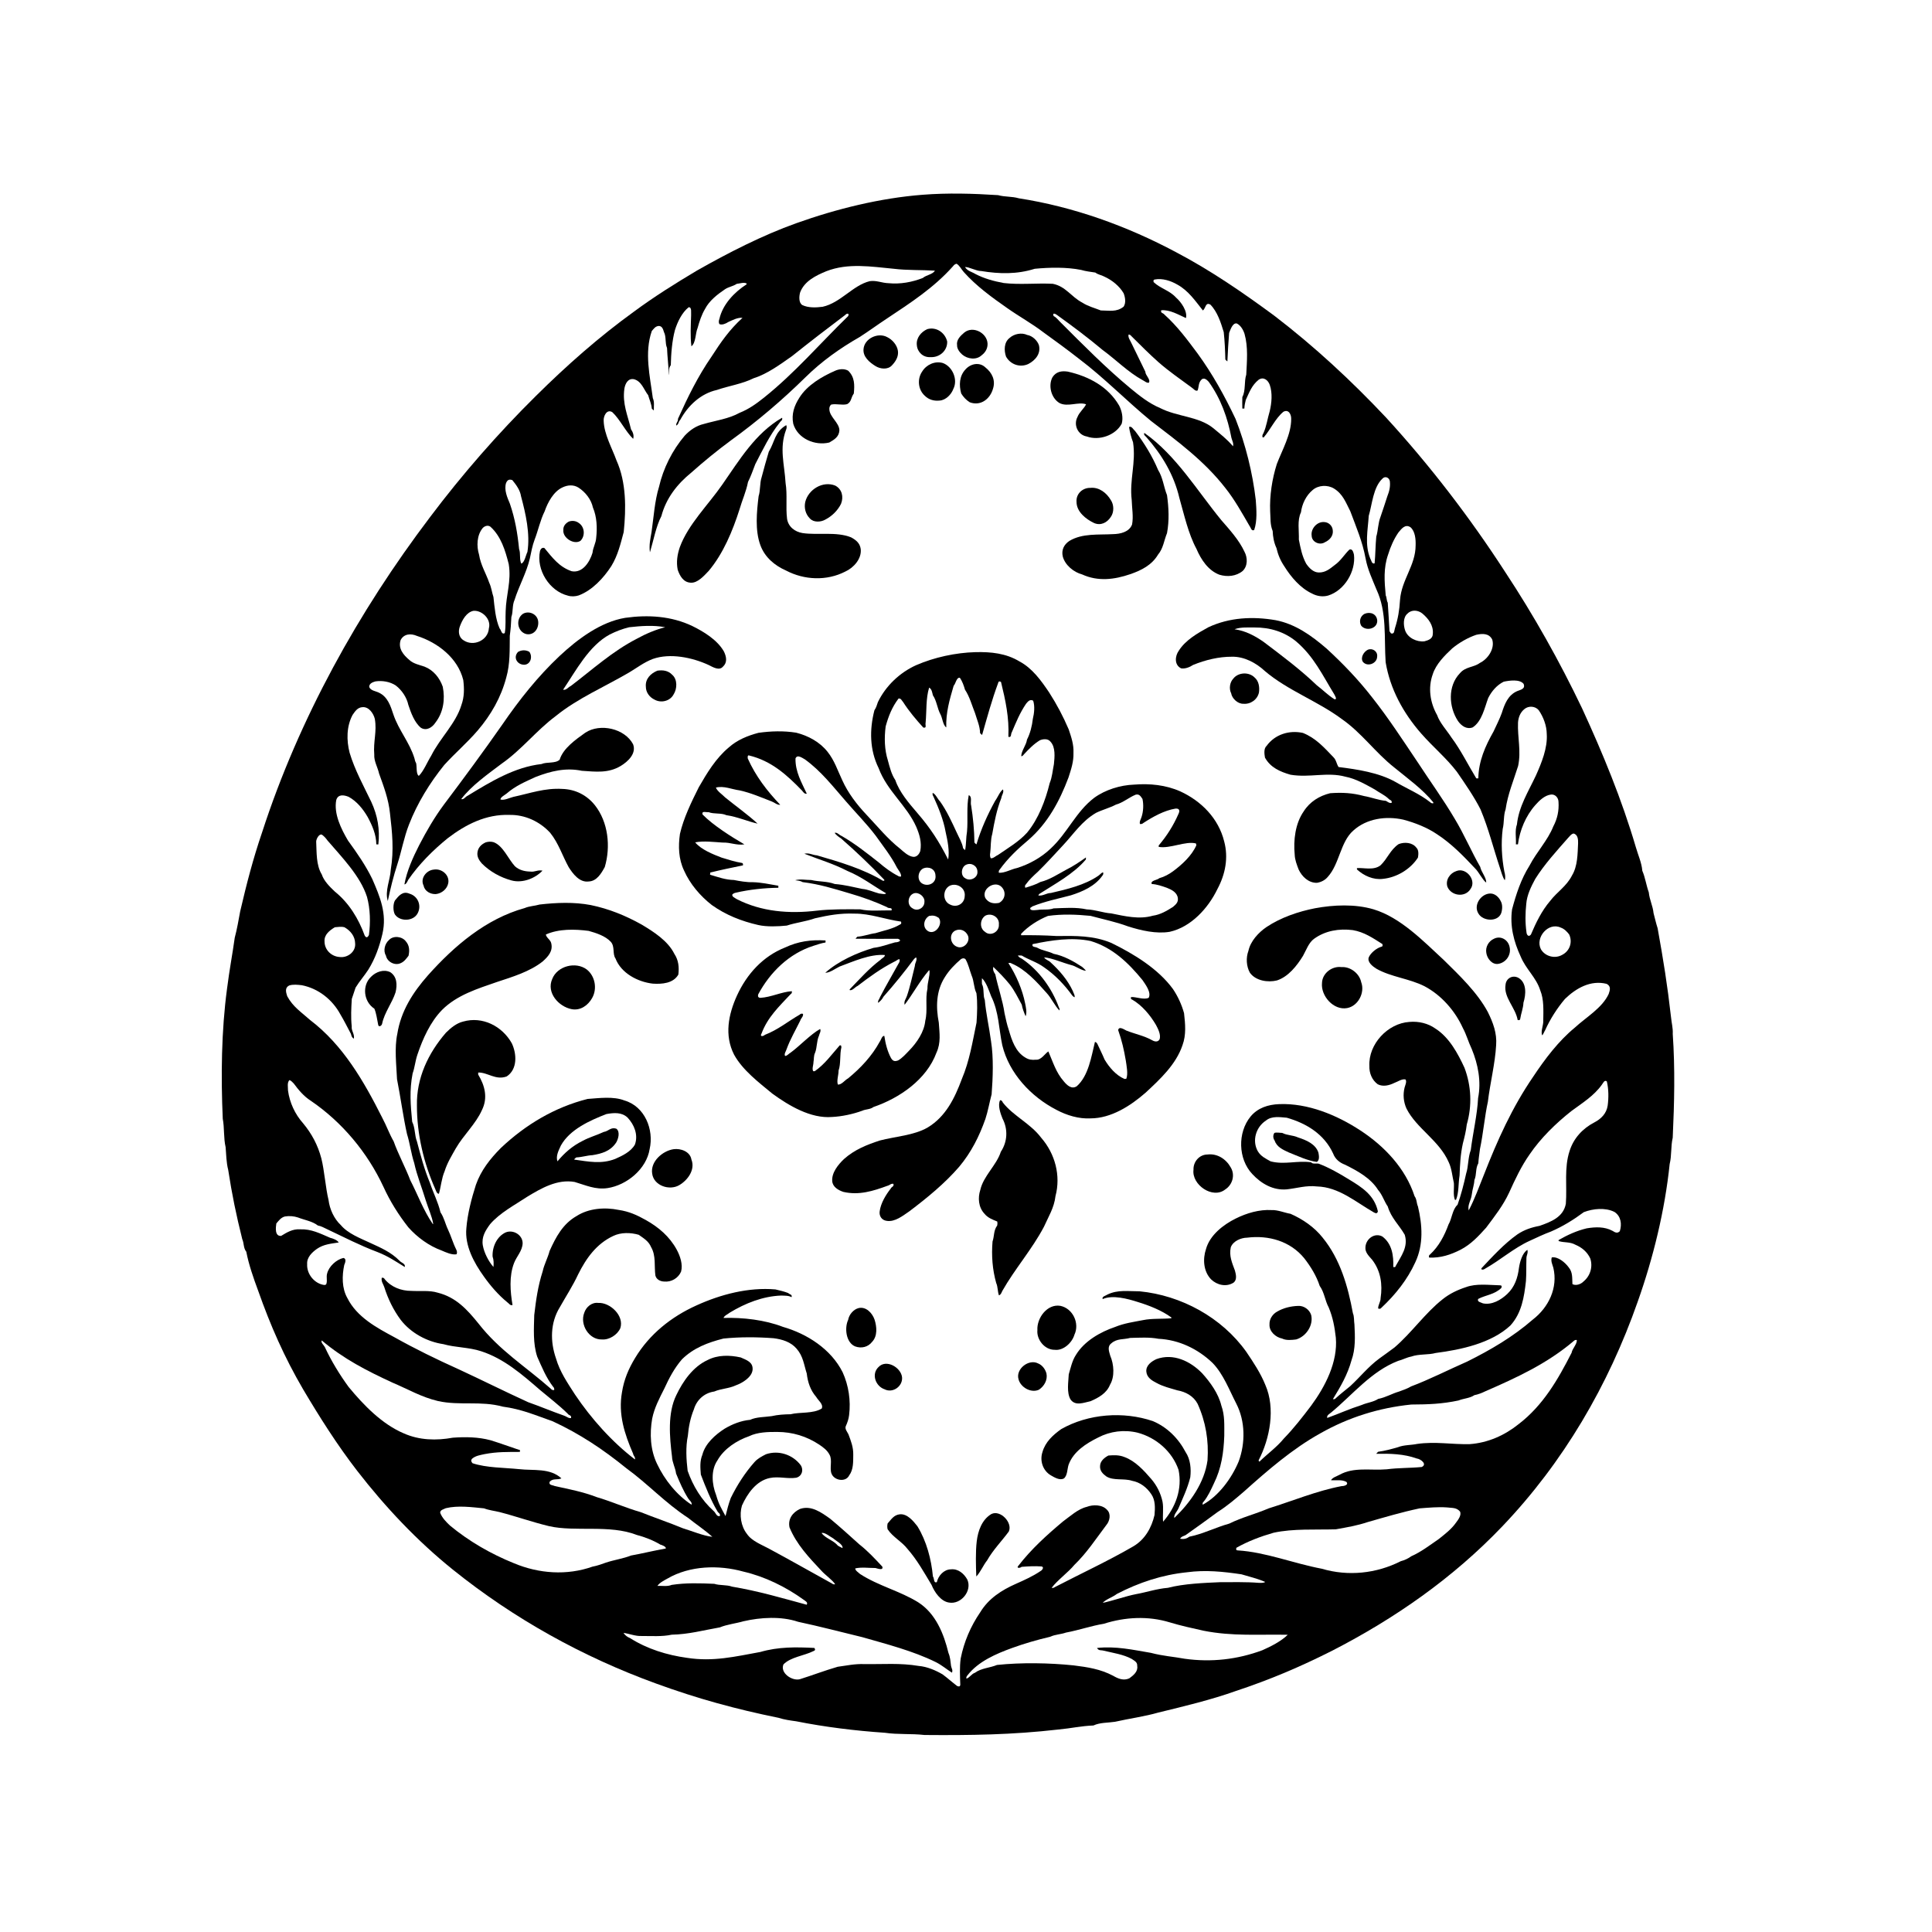 <?xml version="1.0" encoding="UTF-8" standalone="no"?>
<!DOCTYPE svg PUBLIC "-//W3C//DTD SVG 1.1//EN" "http://www.w3.org/Graphics/SVG/1.1/DTD/svg11.dtd">
<!-- 
SVG created by Ben Emson
Website: https://websvg.com
License: CC BY 4.0 (https://creativecommons.org/licenses/by/4.0/)
Attribution required: Please attribute this work to Ben Emson (https://websvg.com)
-->
<svg xmlns="http://www.w3.org/2000/svg" version="1.1" viewBox="0 0 1024 1024" width="1024.0pt" height="1024.0pt">
<path d="M 0.00 0.00 L 1024.00 0.00 L 1024.00 1024.00 L 0.00 1024.00 L 0.00 0.00 Z" fill="#ffffff" />
<path d="M 489.00 103.23 C 502.35 102.18 515.66 102.57 529.00 103.43 C 532.83 104.48 536.18 104.00 540.00 105.10 C 569.08 109.63 597.25 119.77 623.27 133.64 C 641.63 143.28 658.90 155.14 675.56 167.45 C 696.76 183.69 716.36 201.88 734.66 221.33 C 757.91 246.71 779.05 274.25 797.75 303.13 C 813.01 326.25 826.60 350.48 838.54 375.45 C 849.61 399.52 859.55 423.62 867.02 449.00 C 868.21 453.16 870.13 457.31 870.46 461.54 C 871.98 464.99 872.54 469.20 873.90 473.00 C 874.30 477.04 876.03 480.02 876.42 484.00 C 877.19 486.85 877.66 489.15 878.58 492.00 C 881.60 508.75 883.76 522.11 885.67 539.07 C 885.98 542.38 886.76 544.81 886.59 548.00 C 887.86 566.34 887.43 584.66 886.58 603.00 C 885.50 607.58 886.08 612.46 884.95 617.00 C 882.43 641.41 876.24 666.78 867.99 690.00 C 852.50 734.20 828.68 775.07 796.14 809.12 C 770.13 836.34 739.39 857.81 706.00 874.95 C 689.15 883.46 672.95 890.33 655.00 896.27 C 642.08 900.90 627.22 904.46 613.94 907.69 C 606.78 909.76 598.31 910.91 591.00 912.57 C 587.22 913.16 583.01 912.91 579.55 914.54 C 572.66 914.83 568.03 916.02 560.93 916.68 C 536.63 919.47 514.45 919.79 490.00 919.58 C 483.11 918.78 475.91 919.43 469.00 918.40 C 453.36 917.34 437.29 915.37 422.00 912.32 C 418.60 911.85 415.86 911.49 412.58 910.46 C 389.99 905.88 369.57 900.28 347.84 892.35 C 308.90 878.22 272.42 857.98 240.00 831.92 C 221.08 816.70 204.23 798.81 189.37 779.64 C 178.73 765.88 169.49 751.26 160.63 736.32 C 150.68 719.30 143.32 702.53 136.79 684.00 C 134.35 677.42 131.86 670.31 130.54 663.46 C 128.93 661.42 129.42 659.09 128.40 656.77 C 125.16 643.80 122.97 633.20 120.94 620.00 C 119.96 616.24 119.90 611.91 119.58 608.00 C 118.47 603.42 118.98 597.61 118.07 593.00 C 117.06 570.48 117.33 546.35 120.33 524.07 C 121.62 513.89 123.18 505.90 124.42 497.00 C 125.65 492.44 126.43 487.68 127.31 483.00 C 130.73 468.35 134.06 455.39 138.97 441.00 C 158.39 381.12 189.87 324.28 227.99 274.00 C 244.95 251.46 263.88 229.79 283.94 209.96 C 300.24 193.80 317.43 178.59 336.04 165.15 C 346.64 157.30 358.05 150.16 369.38 143.41 C 386.01 133.98 404.14 124.69 422.06 118.30 C 443.34 110.70 466.54 104.97 489.00 103.23 Z" fill="#000000" />
<path d="M 507.00 139.79 C 508.60 140.70 509.59 142.83 510.80 144.17 C 517.48 151.64 525.64 157.56 533.81 163.27 C 539.97 167.62 547.03 171.53 553.00 176.11 C 559.32 180.66 565.81 185.40 571.93 190.20 C 585.44 200.41 596.95 212.35 610.00 223.07 C 624.29 234.03 638.21 244.22 649.42 258.59 C 654.39 264.82 658.31 271.95 662.31 278.82 C 663.01 279.66 663.22 281.66 664.74 280.92 C 666.43 276.06 665.95 270.09 665.58 265.00 C 663.91 250.61 660.19 235.58 654.85 222.00 C 649.14 209.93 642.58 198.08 634.69 187.28 C 629.22 179.95 624.06 172.95 617.21 166.77 C 616.38 165.69 615.09 166.10 615.46 164.46 C 619.94 164.01 624.61 166.81 628.58 168.58 C 629.49 164.97 625.99 160.01 623.30 157.70 C 619.90 153.92 615.03 152.93 611.46 149.54 C 611.22 148.69 611.40 148.23 612.00 148.15 C 616.06 147.35 620.49 148.80 624.00 150.83 C 629.91 154.06 633.57 159.56 637.57 164.56 C 639.10 163.37 638.90 159.95 641.54 161.46 C 645.28 165.27 647.09 171.04 648.60 176.00 C 649.13 180.81 649.34 185.71 649.46 190.55 C 649.87 191.01 650.23 191.34 650.54 191.55 C 650.75 186.52 651.06 181.47 651.46 176.45 C 652.11 174.93 653.31 170.90 655.57 171.46 C 657.63 172.50 658.98 174.88 659.64 177.00 C 661.60 183.98 660.89 191.39 660.54 198.57 C 659.33 202.26 660.34 206.95 658.46 210.45 C 658.40 212.43 658.40 214.56 658.46 216.54 L 659.54 216.54 C 659.60 215.00 659.88 213.49 660.28 212.00 C 662.19 207.90 663.44 204.23 667.15 201.24 C 669.76 199.52 672.12 201.52 673.00 204.00 C 674.50 208.28 674.03 213.64 672.96 218.00 C 671.81 221.75 671.27 226.06 669.61 229.66 C 669.07 230.42 668.94 231.14 669.22 231.83 L 669.78 231.84 C 673.47 227.59 675.89 221.85 680.21 218.26 C 682.96 216.74 684.42 219.63 684.36 222.00 C 684.42 230.14 679.59 238.47 676.74 245.95 C 674.24 253.86 672.87 262.66 673.21 271.00 C 673.49 274.75 673.10 277.90 674.54 281.45 C 674.66 284.49 675.23 287.69 676.54 290.45 C 677.39 294.06 678.65 297.11 680.72 300.17 C 684.23 305.83 689.24 311.72 695.38 314.58 C 697.94 315.98 701.09 316.47 703.92 315.66 C 712.60 312.98 718.66 302.85 717.63 294.00 C 717.32 292.82 716.89 290.67 715.21 291.29 C 712.50 293.92 710.68 297.18 707.46 299.46 C 704.86 301.49 702.52 303.50 699.00 303.43 C 696.08 303.41 693.84 301.01 692.31 298.78 C 690.08 294.69 689.31 290.44 688.42 286.00 C 688.59 281.40 687.47 275.76 689.54 271.55 C 690.08 267.15 692.27 262.57 695.75 259.71 C 698.78 257.09 703.62 256.87 707.00 258.91 C 711.77 261.84 713.29 266.30 715.70 271.00 C 718.86 279.51 722.13 286.97 723.79 296.00 C 724.88 301.90 727.34 306.98 729.55 312.43 C 735.19 324.45 733.55 338.03 734.42 351.00 C 736.80 365.25 743.76 377.92 753.26 388.78 C 759.53 395.94 766.43 401.59 772.13 409.00 C 776.43 415.22 781.32 422.29 784.71 429.00 C 789.05 439.38 791.46 449.44 794.99 460.00 C 795.75 462.18 796.30 464.71 797.55 466.55 C 798.04 465.32 797.72 463.19 797.33 461.93 C 795.93 454.44 795.53 446.96 796.46 439.37 C 797.31 436.05 796.82 432.19 797.99 429.00 C 799.17 420.89 802.21 413.72 804.63 406.00 C 806.33 398.09 804.27 390.90 804.58 383.00 C 804.77 380.24 805.75 377.62 807.94 375.85 C 810.13 373.97 813.72 374.18 815.57 376.44 C 818.05 380.05 819.76 384.60 819.81 389.00 C 820.31 396.43 817.06 404.35 814.08 411.00 C 810.02 419.65 805.03 427.39 804.00 437.00 C 802.83 440.14 803.65 444.17 803.46 447.54 L 804.54 447.54 C 805.50 440.06 808.67 432.44 813.73 426.74 C 815.82 424.35 818.70 421.54 822.00 421.14 C 824.27 420.82 826.02 422.85 826.04 425.00 C 826.35 429.65 825.45 433.93 823.29 438.00 C 820.37 445.39 814.38 451.62 810.69 458.77 C 806.15 465.98 803.59 473.88 801.42 482.00 C 800.21 490.84 802.31 499.04 806.00 507.00 C 808.80 513.76 814.21 518.05 816.35 524.87 C 818.39 529.74 818.02 535.76 817.96 541.00 C 818.08 543.40 816.58 546.44 817.32 548.69 C 817.82 548.69 818.57 546.53 818.98 546.00 C 821.55 540.24 825.34 534.30 829.46 529.46 C 835.35 523.75 843.07 519.34 851.54 521.46 C 853.92 522.69 853.38 524.67 852.65 526.79 C 849.23 534.26 840.65 539.15 834.68 544.67 C 825.97 551.83 818.84 561.32 812.63 570.66 C 801.42 587.02 793.72 604.21 786.54 622.56 C 783.89 629.08 781.69 635.40 778.44 641.55 C 777.74 638.46 779.70 636.33 780.10 633.00 C 780.42 630.21 781.30 628.25 781.46 625.45 C 782.75 622.51 781.90 619.48 783.54 616.55 C 783.68 614.03 784.11 611.51 784.41 609.00 C 786.12 600.97 786.99 591.12 788.60 584.00 C 789.75 574.28 792.46 563.60 792.98 554.00 C 793.48 547.61 791.36 542.00 788.58 536.39 C 783.00 526.01 773.55 517.00 765.19 508.78 C 754.43 498.84 742.30 486.25 728.00 481.96 C 718.20 479.07 706.92 479.56 697.00 481.39 C 688.19 483.12 678.85 486.29 671.29 491.34 C 667.03 494.23 662.77 498.84 661.68 504.00 C 660.33 507.61 660.57 512.15 662.46 515.55 C 665.51 519.85 672.00 520.85 676.81 519.65 C 682.85 517.69 687.39 511.86 690.61 506.65 C 692.29 503.65 693.64 499.59 696.54 497.54 C 702.51 493.24 709.78 492.08 717.00 492.98 C 723.10 494.02 727.59 497.14 732.68 500.36 C 732.99 501.25 732.76 501.74 732.00 501.83 C 729.53 502.61 726.49 505.02 725.46 507.44 C 724.59 510.03 727.67 512.28 729.55 513.46 C 737.33 517.87 746.93 518.62 755.05 522.74 C 763.96 527.47 771.16 535.69 775.32 544.82 C 777.31 548.51 778.23 552.19 780.06 556.00 C 783.42 564.14 785.16 573.22 783.42 582.00 C 782.99 590.79 780.66 600.53 779.54 609.56 C 778.01 613.58 778.36 618.11 777.09 622.00 C 775.86 627.63 774.45 633.10 772.54 638.54 C 769.77 640.98 769.53 646.01 767.76 648.96 C 765.60 654.88 762.65 660.56 757.94 664.91 C 757.39 665.23 757.23 665.78 757.45 666.54 C 763.56 666.82 768.87 665.06 774.23 662.33 C 779.72 659.44 783.59 655.24 787.68 650.70 C 792.21 644.64 796.73 638.92 799.92 632.00 C 803.09 625.01 806.30 618.14 810.74 611.83 C 816.72 603.08 824.65 595.38 832.94 588.82 C 838.61 584.65 844.81 580.81 848.96 575.00 C 849.62 574.22 850.37 572.11 851.66 573.17 C 852.63 577.30 852.66 581.81 852.10 586.00 C 851.46 590.19 848.64 593.04 845.00 594.92 C 838.79 598.16 834.05 603.30 831.93 610.00 C 828.93 619.03 830.65 628.68 829.93 638.00 C 828.63 645.11 822.06 647.60 816.00 649.73 C 811.69 650.54 807.87 651.80 804.20 654.28 C 797.20 659.24 790.94 666.12 785.20 672.21 L 785.19 672.80 C 785.85 673.05 786.54 672.90 787.25 672.35 C 795.16 667.91 802.33 661.51 810.76 657.66 C 814.33 656.02 818.48 654.04 822.00 652.76 C 828.27 650.06 833.99 646.53 839.46 642.46 C 844.36 640.58 850.87 639.93 855.69 642.35 C 859.18 644.64 859.70 648.81 858.54 652.55 C 857.24 653.90 856.01 653.22 854.68 652.38 C 850.39 650.08 845.67 650.28 841.00 651.04 C 835.71 652.30 830.81 654.54 826.10 657.25 L 826.10 657.79 C 829.18 658.75 832.01 658.07 835.05 659.76 C 838.49 661.20 841.29 663.59 842.87 667.00 C 844.35 671.48 842.86 676.32 839.23 679.27 C 837.89 680.69 835.16 681.61 833.42 680.60 C 833.23 677.33 833.66 674.35 831.38 671.65 C 829.57 669.16 825.73 665.88 822.46 666.46 C 821.86 668.45 822.78 670.11 823.30 671.94 C 825.83 682.55 820.81 692.94 812.41 699.41 C 801.91 708.55 790.10 715.45 777.70 721.63 C 768.22 725.78 757.24 731.35 747.96 734.80 C 745.88 736.05 743.79 736.70 741.56 737.54 C 737.63 738.68 734.69 740.60 730.45 741.46 C 727.90 743.15 724.57 743.42 721.79 744.65 C 714.84 746.87 710.27 749.07 703.46 751.54 C 703.05 750.09 704.71 749.40 705.61 748.60 C 717.06 739.09 726.90 726.73 741.06 721.29 C 743.48 720.69 745.57 719.45 748.00 719.01 C 752.01 717.55 756.92 718.22 761.00 717.10 C 774.24 715.39 790.41 711.99 800.54 702.54 C 806.52 695.97 807.83 687.49 808.78 679.00 C 809.06 675.00 808.90 671.00 809.03 667.00 C 809.02 665.26 810.04 664.22 809.55 662.45 C 806.82 664.09 805.53 669.01 805.08 672.00 C 804.44 677.26 802.83 682.12 798.86 685.85 C 795.52 688.99 790.76 691.80 786.00 690.81 C 784.97 690.28 782.73 690.05 783.46 688.46 C 787.73 686.27 792.00 686.20 795.71 682.68 C 796.14 681.71 795.90 681.23 795.00 681.24 C 789.17 681.11 782.49 680.16 777.00 682.21 C 772.50 683.69 768.35 685.65 764.64 688.62 C 755.38 695.90 748.16 706.45 739.10 714.19 C 736.44 716.22 733.70 718.11 731.00 720.09 C 725.12 724.45 720.98 729.76 715.67 734.67 C 713.12 736.77 710.48 738.81 708.04 741.04 C 707.72 741.53 707.19 741.71 706.46 741.56 C 710.53 734.96 714.26 728.53 716.32 721.00 C 718.51 714.99 718.21 708.32 717.88 702.00 C 717.55 699.90 717.85 697.95 717.06 696.00 C 714.46 681.87 710.35 667.38 701.05 656.00 C 696.69 650.43 690.41 646.14 684.00 643.34 C 680.68 642.77 677.33 641.24 674.00 641.37 C 667.51 640.97 660.77 642.96 655.00 645.83 C 648.40 649.08 641.25 654.64 639.21 662.00 C 637.41 667.33 637.83 673.88 641.91 678.10 C 645.08 681.16 649.99 682.27 653.84 679.81 C 655.76 678.27 655.10 675.47 654.54 673.44 C 653.01 669.24 651.36 665.68 652.34 661.07 C 653.58 657.80 657.70 656.03 661.00 655.99 C 672.35 654.57 683.81 657.81 691.22 666.83 C 694.64 671.21 697.77 676.27 699.46 681.54 C 701.98 685.04 702.26 689.35 704.24 692.96 C 706.47 698.35 707.35 703.22 708.02 709.00 C 709.13 721.88 702.41 734.87 694.96 745.00 C 690.36 751.08 685.78 756.98 680.46 762.46 C 676.68 767.07 671.94 770.42 667.61 774.62 L 667.27 774.61 L 667.09 774.00 C 673.11 762.39 676.09 746.43 670.67 734.07 C 668.17 727.83 664.30 722.01 660.54 716.46 C 647.55 698.23 626.04 686.56 604.00 684.42 C 598.01 684.44 592.53 683.46 587.00 686.12 C 586.09 686.78 583.87 687.14 584.44 688.54 C 589.68 686.20 597.68 688.36 603.00 690.07 C 609.09 691.93 615.67 694.50 620.86 698.29 L 620.85 698.70 C 616.25 699.17 610.62 698.70 605.93 699.67 C 600.81 700.67 595.93 701.31 591.06 703.30 C 583.19 705.97 574.69 710.80 570.26 718.14 C 568.28 721.11 567.45 725.12 566.46 728.43 C 566.28 732.53 565.28 737.95 567.35 741.67 C 569.97 745.45 574.43 743.39 578.00 742.67 C 582.19 740.86 586.51 738.50 588.30 734.00 C 590.93 729.67 590.42 723.12 588.46 718.58 C 587.83 716.32 586.75 713.76 589.00 712.01 C 592.11 709.29 595.45 710.10 599.00 709.13 C 603.89 709.01 609.22 708.66 614.00 709.58 C 624.83 710.11 634.83 714.90 642.65 722.35 C 648.40 728.25 651.51 736.68 655.26 743.95 C 660.06 753.27 660.12 764.83 656.54 774.56 C 652.86 783.43 645.97 792.93 637.46 797.54 C 637.31 796.82 637.47 796.29 637.92 795.96 C 640.25 793.14 641.83 789.60 643.37 786.30 C 647.36 778.26 648.57 769.92 648.89 761.00 C 648.86 755.43 649.25 750.29 647.34 745.00 C 645.78 738.58 641.53 732.70 637.15 727.84 C 630.90 721.42 621.88 717.12 613.00 720.33 C 610.37 721.51 607.28 723.69 607.58 727.00 C 607.85 730.10 610.49 731.72 613.00 732.99 C 616.51 734.93 620.20 735.76 624.00 736.90 C 628.46 737.70 632.57 739.91 634.76 744.05 C 639.06 753.54 640.72 763.53 640.01 774.00 C 638.38 785.91 630.86 796.42 622.42 804.55 C 621.96 802.97 623.93 801.00 624.56 799.57 C 626.93 793.99 629.40 788.91 630.87 783.00 C 631.41 778.55 630.95 773.42 628.40 769.65 C 624.58 762.37 618.62 756.40 611.00 753.20 C 595.38 747.91 576.84 749.31 562.46 757.46 C 558.10 760.58 554.05 764.25 552.54 769.58 C 550.98 774.21 552.72 779.49 557.00 781.98 C 558.88 783.06 561.59 784.72 563.77 783.69 C 565.83 782.26 565.64 778.43 566.39 776.30 C 568.94 769.35 575.68 765.06 582.00 761.94 C 588.43 758.55 595.84 757.65 602.93 759.34 C 612.82 761.98 621.25 769.28 624.64 779.00 C 626.76 789.22 623.09 798.97 616.46 806.54 C 616.14 803.13 616.79 799.43 616.18 796.00 C 615.23 791.51 613.19 787.41 610.19 783.90 C 606.30 779.39 601.72 774.35 596.00 772.27 C 593.19 771.13 590.45 771.22 587.46 771.46 C 585.35 772.59 583.11 774.40 583.06 777.00 C 582.86 779.55 584.51 781.19 586.42 782.56 C 590.23 784.92 595.73 783.43 600.00 784.85 C 604.29 785.62 607.83 788.36 610.21 791.95 C 612.43 795.14 612.23 799.29 611.92 803.00 C 610.35 809.78 606.81 816.02 600.65 819.62 C 587.69 827.17 572.44 834.26 559.05 841.22 C 558.61 841.59 558.06 841.71 557.39 841.60 C 560.21 837.73 566.36 833.23 569.43 829.43 C 575.88 823.25 580.99 815.46 586.36 808.33 C 588.21 806.20 589.00 802.37 586.75 800.24 C 584.22 797.39 579.28 797.39 576.00 798.67 C 571.34 799.78 567.18 803.68 563.40 806.41 C 554.79 813.63 546.69 820.96 539.77 829.87 C 538.42 831.30 540.75 831.18 541.46 830.46 C 544.94 830.19 548.51 829.99 552.00 830.25 C 553.53 830.49 552.50 832.16 551.63 832.61 C 547.52 835.42 542.95 837.47 538.45 839.46 C 530.82 842.84 523.95 847.24 519.54 854.54 C 514.44 862.01 510.96 870.15 509.19 879.00 C 508.55 883.72 508.82 888.22 508.98 893.00 C 508.90 893.85 508.34 894.05 507.32 893.63 C 504.69 891.65 502.23 889.39 499.57 887.44 C 495.80 885.24 491.35 883.36 487.00 882.99 C 476.98 881.31 468.25 882.15 458.00 882.00 C 453.11 881.82 448.80 882.77 444.00 883.42 C 436.58 885.60 431.24 887.72 424.00 890.00 C 419.90 891.14 413.32 886.73 415.25 882.17 C 419.02 878.28 426.17 877.58 431.00 875.18 C 432.07 874.85 432.27 874.27 431.62 873.44 C 421.80 872.94 412.49 872.82 403.00 875.58 C 389.54 878.03 378.05 880.85 364.07 878.68 C 353.56 877.23 343.01 874.00 333.96 868.23 C 332.53 867.70 331.27 866.72 330.46 865.46 C 333.37 865.85 336.83 867.27 340.00 867.11 C 345.16 867.09 351.00 867.53 356.00 866.42 C 365.04 866.24 372.80 864.06 381.55 862.54 C 385.22 860.99 390.24 860.43 394.00 859.32 C 403.12 857.20 414.05 856.56 423.00 859.58 C 434.46 862.01 445.75 865.02 457.05 867.73 C 469.96 871.44 483.92 875.00 496.00 880.96 C 499.27 882.60 501.76 884.79 504.55 886.55 C 505.16 885.14 504.31 884.32 504.08 883.00 C 503.76 880.53 503.67 878.38 502.69 876.06 C 500.25 865.92 495.94 855.23 486.75 849.31 C 477.10 843.28 465.59 840.57 455.84 834.25 C 455.11 833.52 453.19 832.40 453.31 831.28 C 456.60 830.52 460.58 831.10 464.00 831.08 C 465.02 831.32 468.34 832.59 467.65 830.35 C 463.74 826.16 460.01 822.12 455.46 818.54 C 450.49 814.07 445.25 809.30 440.00 804.95 C 435.33 801.62 429.92 797.68 423.96 799.79 C 420.07 801.65 417.52 805.10 418.46 809.56 C 422.16 818.57 428.84 825.59 435.42 832.58 C 437.31 834.72 441.32 837.51 442.65 839.69 C 442.04 839.84 441.46 839.69 440.91 839.25 C 430.17 833.34 418.63 826.77 408.00 821.06 C 404.06 818.86 398.44 816.86 395.89 813.00 C 392.69 808.95 391.80 802.88 393.24 798.00 C 396.08 791.68 400.83 784.85 408.00 783.38 C 412.74 782.38 417.32 783.94 422.00 783.23 C 425.02 782.46 426.08 779.16 424.41 776.61 C 420.19 770.96 412.63 768.49 405.96 770.79 C 403.73 771.94 401.60 773.02 399.90 774.93 C 394.87 780.59 390.61 787.23 387.31 794.00 C 386.11 797.20 385.36 800.26 384.54 803.55 C 382.22 799.20 381.06 797.59 379.56 792.40 C 377.33 786.74 376.67 779.30 380.25 774.05 C 383.73 767.86 390.49 763.49 397.04 761.22 C 401.47 759.05 407.11 758.92 412.00 758.96 C 420.04 758.98 427.53 761.25 434.22 765.69 C 436.43 767.19 438.47 768.67 439.71 771.11 C 441.27 773.95 439.58 778.18 440.72 781.05 C 442.10 784.72 448.23 785.79 450.08 782.00 C 452.39 778.92 452.20 774.72 452.24 771.00 C 452.32 767.05 451.03 763.80 449.69 760.20 C 449.08 758.94 447.73 757.43 448.24 756.00 C 449.12 754.08 449.81 752.12 450.05 750.00 C 450.99 742.35 449.80 734.33 446.62 727.33 C 440.46 715.06 427.81 706.95 414.95 703.26 C 405.43 699.57 393.69 698.21 383.46 698.54 C 384.06 697.15 385.68 696.66 386.80 695.72 C 395.02 690.73 404.30 687.04 414.00 686.67 C 415.86 686.76 417.95 686.60 419.56 687.54 C 419.92 685.97 418.68 686.26 417.77 685.34 C 415.41 684.42 413.47 684.03 411.00 683.42 C 396.72 682.18 381.94 686.05 369.00 691.96 C 355.75 697.95 344.22 707.15 336.65 719.71 C 333.14 725.48 330.71 731.22 329.66 737.93 C 327.60 749.51 330.98 759.95 335.54 770.45 C 335.75 771.77 336.85 772.21 336.54 773.54 C 324.35 764.23 313.32 751.87 304.76 739.13 C 300.80 732.98 296.72 727.05 294.69 720.00 C 291.56 711.04 291.62 701.11 296.72 692.85 C 300.00 687.02 303.61 681.50 306.44 675.42 C 310.71 666.87 316.11 659.27 325.00 655.09 C 329.12 653.10 334.22 653.22 338.54 654.46 C 341.20 656.36 343.78 657.83 345.10 661.00 C 347.77 665.62 346.69 670.95 347.36 676.00 C 347.83 678.10 349.95 679.20 352.00 679.24 C 355.80 679.64 359.47 677.47 360.98 674.00 C 362.03 670.17 360.48 665.65 358.64 662.28 C 354.87 655.39 349.09 650.44 342.30 646.64 C 337.59 643.98 333.30 642.07 327.95 641.29 C 320.56 639.76 312.02 640.39 305.56 644.55 C 298.26 648.74 294.64 655.64 291.31 663.00 C 290.31 666.84 288.44 670.07 287.63 673.82 C 285.12 681.69 284.11 688.86 283.16 697.00 C 282.98 704.36 282.42 711.99 284.73 719.05 C 287.18 724.56 289.39 730.05 293.12 734.96 C 293.66 735.46 293.86 736.06 293.72 736.75 C 293.04 736.90 292.46 736.67 291.96 736.07 C 278.49 724.20 264.75 715.82 253.56 701.44 C 247.56 694.02 241.62 687.54 232.00 685.15 C 227.74 683.80 222.53 684.47 218.00 684.20 C 212.62 684.20 207.36 682.20 203.91 678.00 C 203.61 677.36 203.08 677.12 202.33 677.26 C 201.98 679.30 203.02 680.32 203.66 682.15 C 205.60 688.35 208.52 694.37 212.41 699.59 C 217.83 706.57 226.34 711.14 235.00 712.43 C 241.38 714.26 248.55 714.04 255.00 716.18 C 267.10 720.08 276.81 728.56 286.24 736.73 C 291.12 740.83 296.25 744.74 300.80 749.19 C 301.58 750.38 302.97 749.92 302.65 751.60 C 301.35 751.86 300.19 750.69 298.94 750.31 C 292.10 747.90 286.22 745.40 279.96 743.20 C 267.38 737.46 255.60 731.53 243.05 725.72 C 231.66 720.60 219.93 714.88 209.04 708.76 C 199.52 703.65 189.15 698.07 184.11 688.00 C 181.14 682.77 181.24 676.20 182.46 670.44 C 182.96 669.36 183.77 667.04 182.00 666.74 C 178.24 667.62 174.32 671.21 173.38 675.00 C 172.80 676.89 173.68 679.12 172.83 680.82 L 172.00 681.09 C 166.74 680.48 162.48 675.30 162.80 670.00 C 162.54 666.46 165.36 663.78 168.00 661.91 C 171.57 659.47 175.38 659.18 179.54 658.54 C 178.70 657.23 176.50 656.42 175.00 656.06 C 169.65 653.78 165.03 651.32 159.00 651.57 C 155.11 651.32 152.16 653.13 149.00 655.05 C 145.57 655.33 146.13 650.61 146.46 648.46 C 147.79 646.92 148.92 645.30 151.00 644.76 C 153.26 644.37 155.77 644.56 157.94 645.29 C 161.28 646.61 165.61 647.28 168.46 649.54 C 170.27 649.86 171.75 650.75 173.45 651.54 C 182.73 655.92 190.59 660.03 200.18 663.66 C 205.64 665.78 209.73 668.57 214.54 671.54 C 215.01 669.71 212.69 669.33 211.78 668.24 C 207.21 663.61 201.89 661.37 196.12 658.71 C 190.92 656.28 184.43 653.84 180.66 649.34 C 177.02 645.97 174.72 640.83 174.13 636.00 C 172.58 629.78 171.91 620.16 170.31 613.94 C 168.46 606.94 165.26 600.91 160.64 595.35 C 156.36 590.56 153.49 584.36 152.65 578.00 C 152.68 576.31 152.06 573.70 153.44 572.46 C 154.22 572.73 155.13 573.65 155.70 574.28 C 158.16 577.63 161.11 581.14 164.66 583.38 C 181.28 594.67 194.75 610.82 203.22 629.00 C 206.73 636.71 211.22 643.89 216.46 650.54 C 221.17 655.83 227.40 660.37 234.04 662.78 C 236.31 663.76 239.51 665.24 241.96 664.80 C 242.37 664.06 242.29 663.14 241.71 662.06 C 240.17 659.04 238.97 654.82 237.41 651.61 C 235.96 648.55 235.41 645.42 233.46 642.54 C 232.17 637.05 229.64 632.28 227.89 627.00 C 224.84 619.64 223.01 612.65 220.99 605.00 C 219.69 601.73 220.12 597.91 218.46 594.55 C 217.59 585.62 216.95 577.85 218.70 568.94 C 219.86 565.69 220.07 562.43 221.23 559.00 C 224.07 550.59 228.02 541.72 234.29 535.29 C 242.21 527.35 253.13 524.04 263.43 520.46 C 271.58 517.77 280.82 515.00 287.61 509.61 C 290.46 507.06 293.17 504.18 292.18 500.00 C 291.85 498.13 289.48 496.96 289.32 495.31 C 296.15 492.23 304.66 492.43 312.00 493.39 C 315.99 494.51 320.85 496.05 323.75 499.20 C 326.01 501.74 324.52 505.57 326.22 508.00 C 329.22 515.84 338.05 520.45 346.00 521.35 C 350.82 521.66 356.87 521.25 359.54 516.54 C 360.02 512.62 359.64 508.92 357.43 505.58 C 354.00 498.64 346.44 493.84 340.00 489.99 C 331.45 485.23 322.65 481.66 313.06 479.69 C 304.21 478.02 294.94 478.39 286.00 479.42 C 283.29 480.22 280.70 480.18 278.06 481.30 C 257.62 486.97 240.79 501.31 226.85 516.91 C 218.85 525.96 212.47 535.90 210.58 548.00 C 208.99 555.39 210.09 564.47 210.43 572.00 C 212.14 580.53 213.82 592.66 215.72 601.05 C 217.27 605.96 217.90 611.45 219.54 616.43 C 220.98 623.07 223.68 629.63 225.64 636.16 C 226.87 640.16 229.00 644.72 229.62 648.74 L 229.37 648.73 C 224.50 641.72 221.17 632.65 217.46 625.54 C 215.20 619.46 210.78 611.10 208.67 605.00 C 206.17 600.60 204.96 596.87 202.58 592.40 C 192.88 573.13 181.84 553.91 164.36 540.62 C 159.74 536.48 155.27 533.68 152.23 528.00 C 151.57 525.94 150.84 523.56 153.24 522.34 C 155.33 521.65 157.84 521.94 160.00 522.19 C 168.77 523.93 176.17 529.81 180.40 537.63 C 182.44 541.02 184.15 544.53 186.01 548.00 C 186.32 549.20 186.46 549.85 187.54 550.54 C 188.05 548.04 186.14 546.43 186.42 544.00 C 185.91 539.12 186.16 534.32 186.46 529.44 C 187.14 527.47 187.83 525.44 188.46 523.46 C 190.50 520.13 193.06 517.25 195.18 514.00 C 198.89 508.04 201.09 501.71 202.70 494.94 C 205.16 484.32 201.45 475.38 197.30 465.86 C 193.75 458.58 189.21 452.08 184.46 445.54 C 180.84 439.43 176.80 431.27 178.23 424.00 C 179.20 420.82 182.31 421.33 184.78 422.33 C 189.11 424.69 192.42 428.80 194.86 433.00 C 197.31 437.56 199.39 442.27 199.46 447.54 L 200.54 447.55 C 201.42 439.56 200.13 432.23 196.78 425.00 C 192.65 416.40 188.07 408.17 185.31 399.00 C 183.61 392.42 183.62 385.06 186.85 378.96 C 188.15 377.08 189.46 375.00 192.00 374.82 C 195.46 374.43 197.92 378.07 198.66 381.00 C 199.86 387.82 197.77 392.93 198.37 400.00 C 198.14 403.35 200.21 406.74 200.92 410.00 C 203.45 417.02 205.92 423.54 206.69 431.00 C 207.90 441.35 208.84 450.58 207.11 461.00 C 206.81 466.48 203.89 472.18 205.54 477.55 C 207.06 470.44 208.41 464.88 210.66 457.92 C 212.81 451.26 214.12 443.76 216.79 437.00 C 221.17 425.71 227.83 414.88 235.46 405.46 C 241.17 399.17 247.66 393.62 253.21 387.15 C 260.30 378.82 265.56 369.61 268.34 359.07 C 270.42 351.80 270.10 344.49 270.20 337.00 C 270.65 333.63 270.91 330.41 271.04 327.00 C 272.03 324.28 271.40 320.82 272.73 317.95 C 274.93 310.88 279.14 303.33 280.83 296.00 C 281.53 292.73 282.16 289.17 283.34 286.07 C 285.25 281.14 286.35 275.66 288.68 271.00 C 290.31 266.30 293.40 260.47 298.16 258.32 C 300.90 257.02 303.94 256.79 306.59 258.43 C 310.27 260.81 313.34 264.69 314.26 269.00 C 316.35 273.88 316.60 279.76 316.00 285.00 C 315.81 288.00 314.34 290.02 314.04 293.00 C 312.60 297.76 308.84 303.89 303.00 302.76 C 296.39 300.51 292.80 295.60 288.54 290.46 C 287.34 290.03 286.55 290.96 286.22 292.00 C 284.08 301.95 291.17 313.30 301.05 315.72 C 302.78 316.26 304.96 316.15 306.68 315.60 C 313.91 312.90 319.92 306.37 324.04 300.00 C 327.50 294.30 328.89 288.27 330.58 282.00 C 331.88 269.52 331.98 255.67 326.76 244.05 C 324.38 237.45 320.15 230.14 319.96 223.00 C 319.78 220.62 321.59 216.63 324.54 218.46 C 328.47 222.08 331.70 228.91 335.59 232.59 C 336.14 230.84 335.46 229.00 334.46 227.55 C 332.68 220.07 329.80 214.00 330.94 206.00 C 331.36 203.39 332.81 200.38 336.00 200.99 C 340.08 202.04 341.21 206.50 343.54 209.46 C 344.21 211.87 345.27 214.00 345.46 216.55 C 345.87 217.00 346.23 217.33 346.54 217.54 C 346.49 215.14 346.95 213.10 346.01 211.00 C 344.48 199.37 341.47 187.01 345.46 175.46 C 346.51 174.24 347.27 173.02 349.00 172.77 C 350.95 172.68 351.45 174.49 351.91 176.00 C 353.21 178.50 352.40 181.85 353.54 184.44 C 353.70 189.14 354.36 193.85 354.46 198.56 L 354.54 198.56 C 354.70 196.79 354.30 195.05 355.54 193.56 C 355.66 187.60 356.20 180.65 357.73 174.95 C 359.07 170.66 361.42 165.70 365.00 162.85 C 366.83 162.70 366.17 165.88 366.31 167.00 C 366.16 172.44 365.78 178.14 366.46 183.54 C 368.83 181.78 368.58 176.56 369.71 173.95 C 370.68 170.50 371.82 166.86 373.67 163.78 C 375.91 159.40 380.24 156.02 384.25 153.32 C 386.25 151.98 388.48 151.80 390.45 150.46 C 392.03 150.30 394.29 149.45 395.72 150.26 L 395.72 150.69 C 389.21 154.85 383.03 161.34 381.29 169.06 C 380.89 170.06 380.89 170.97 381.27 171.76 C 382.63 172.44 384.76 171.51 385.94 170.71 C 388.22 169.67 391.01 168.19 393.54 168.46 C 386.61 174.78 382.21 181.14 377.13 189.00 C 369.87 199.53 364.55 210.44 359.33 222.00 C 359.53 223.58 358.13 224.13 358.46 225.57 C 359.97 224.62 359.38 223.68 360.54 222.54 C 364.67 214.96 371.39 208.59 380.00 206.68 C 386.17 204.52 393.51 203.48 399.46 200.46 C 406.67 198.23 413.66 193.05 419.81 188.74 C 429.40 181.09 438.18 174.32 447.96 166.96 C 448.70 166.04 450.35 165.81 449.54 167.54 C 434.38 182.30 421.26 197.70 404.88 210.79 C 400.72 214.10 396.90 216.84 391.96 218.82 C 386.21 222.02 379.27 222.89 373.00 224.72 C 369.00 225.65 365.67 227.98 362.89 230.94 C 356.34 238.66 351.54 248.23 349.29 258.05 C 346.98 265.45 346.45 274.39 345.32 282.06 C 344.68 285.74 343.98 288.73 344.45 292.55 L 344.54 292.55 C 346.34 286.59 347.66 279.10 350.54 273.55 C 353.04 264.10 358.91 256.55 366.45 250.45 C 373.18 244.45 380.16 238.76 387.41 233.41 C 401.46 223.25 414.55 212.11 426.91 199.96 C 435.51 191.48 445.19 184.60 455.65 178.62 C 460.56 175.48 465.12 172.09 470.00 168.89 C 482.64 160.48 494.93 152.56 505.13 141.10 C 505.64 140.38 506.26 139.95 507.00 139.79 Z" fill="#ffffff" />
<path d="M 473.78 142.46 C 480.72 143.33 488.68 143.01 495.54 143.46 C 494.37 145.45 490.96 145.74 489.14 147.31 C 483.51 149.56 477.06 150.71 471.00 150.10 C 467.28 149.99 464.68 148.51 461.00 149.02 C 452.07 151.17 445.54 160.51 436.00 162.60 C 432.56 163.04 428.44 163.24 425.25 161.69 C 423.24 160.41 423.53 156.98 424.08 155.00 C 426.33 149.00 432.41 146.05 437.95 143.76 C 449.52 139.25 461.79 141.33 473.78 142.46 Z" fill="#ffffff" />
<path d="M 520.00 143.64 C 529.71 145.23 538.98 145.44 548.44 142.46 C 556.32 141.71 565.28 141.52 573.00 143.06 C 575.36 143.77 578.09 144.09 580.55 144.46 C 582.04 145.63 583.73 145.72 585.32 146.61 C 589.40 148.47 593.26 151.54 595.55 155.44 C 596.38 157.56 596.89 160.54 595.54 162.55 C 591.77 165.56 587.90 164.56 583.45 164.54 C 580.11 163.21 576.72 162.39 573.64 160.40 C 567.59 157.20 564.89 151.78 558.00 150.42 C 549.42 149.97 540.57 151.01 532.00 150.01 C 526.79 149.05 521.73 147.69 517.00 145.23 C 514.91 143.96 512.88 143.74 511.46 141.55 C 513.48 141.37 517.59 143.74 520.00 143.64 Z" fill="#ffffff" />
<path d="M 560.04 166.81 C 568.25 172.69 576.73 179.04 584.46 185.54 C 591.50 190.67 597.91 197.28 605.57 201.45 C 606.65 201.93 607.75 203.14 608.96 202.82 C 609.94 201.05 607.06 198.96 607.05 197.00 C 604.63 191.88 602.20 187.18 599.77 182.04 C 599.22 180.69 597.65 178.76 598.20 177.30 C 598.72 177.29 599.24 177.61 599.76 178.25 C 604.40 182.87 609.12 187.61 614.00 191.95 C 619.48 196.78 625.70 201.02 631.61 205.40 C 632.49 205.93 633.67 207.61 634.77 206.94 C 635.56 204.73 635.06 202.85 637.00 201.00 C 638.45 200.09 639.69 201.36 640.64 202.35 C 647.04 211.25 650.67 221.42 652.68 232.06 C 653.11 233.74 653.89 234.73 653.54 236.54 C 650.15 232.61 646.97 230.21 643.00 226.89 C 635.40 220.69 623.82 220.88 614.92 216.29 C 608.97 213.77 604.10 209.88 599.16 205.81 C 586.08 194.95 574.17 182.89 562.17 170.89 C 560.97 169.77 559.96 168.24 558.46 167.54 C 557.65 165.79 559.12 166.10 560.04 166.81 Z" fill="#ffffff" />
<path d="M 491.45 174.46 C 496.30 173.07 500.90 176.34 502.03 181.00 C 502.20 185.95 497.87 189.64 493.00 189.28 C 489.30 189.50 486.24 186.62 485.95 183.00 C 485.48 179.19 488.14 175.96 491.45 174.46 Z" fill="#000000" />
<path d="M 523.42 182.00 C 523.54 184.66 522.34 186.74 520.27 188.32 C 517.46 190.96 512.78 190.32 510.00 187.93 C 508.67 186.80 507.19 184.84 507.27 183.00 C 506.80 180.08 509.12 177.95 511.13 176.23 C 515.72 172.56 523.06 176.41 523.42 182.00 Z" fill="#000000" />
<path d="M 544.45 177.54 C 547.13 177.95 549.84 180.47 550.66 183.00 C 551.77 187.47 548.72 191.03 545.00 192.94 C 540.60 194.97 535.53 193.19 533.22 189.00 C 532.09 185.76 532.12 181.44 535.06 179.15 C 537.47 176.93 541.48 176.13 544.45 177.54 Z" fill="#000000" />
<path d="M 470.21 178.67 C 473.00 180.01 475.48 182.89 475.92 186.00 C 476.32 189.05 474.71 191.59 472.70 193.70 C 470.50 196.06 466.52 195.61 464.00 194.01 C 460.87 192.06 457.29 189.13 457.69 185.00 C 458.16 179.37 465.39 176.04 470.21 178.67 Z" fill="#000000" />
<path d="M 499.70 192.40 C 504.85 194.25 507.83 201.20 505.30 206.12 C 504.22 209.08 501.29 212.11 498.00 212.31 C 495.13 212.63 492.25 211.87 490.19 209.78 C 486.57 206.57 486.05 200.84 488.77 196.91 C 491.00 193.26 495.52 191.20 499.70 192.40 Z" fill="#000000" />
<path d="M 522.24 194.70 C 525.81 197.52 527.77 201.55 526.30 206.06 C 524.74 211.56 519.64 215.39 513.96 213.20 C 512.08 212.00 510.61 210.44 509.46 208.55 C 508.22 204.15 508.45 199.23 511.75 195.77 C 514.43 192.75 519.11 191.75 522.24 194.70 Z" fill="#000000" />
<path d="M 449.54 196.46 C 453.05 199.89 452.98 203.96 452.54 208.56 C 450.90 210.86 451.38 212.90 449.00 214.21 C 446.23 214.93 443.18 213.80 440.46 214.46 C 439.78 215.18 439.48 216.02 439.58 217.00 C 439.74 220.99 444.76 224.02 444.90 228.00 C 444.74 231.51 442.27 232.96 439.54 234.54 C 431.90 236.38 422.79 232.50 420.44 224.62 C 419.41 219.48 420.96 215.03 423.70 210.76 C 427.84 204.14 435.58 199.60 442.56 196.54 C 444.70 195.56 447.42 195.27 449.54 196.46 Z" fill="#000000" />
<path d="M 566.00 196.97 C 577.04 199.48 587.30 204.87 593.17 214.96 C 594.62 217.75 595.41 221.43 594.54 224.55 C 591.19 230.81 582.53 233.70 576.00 231.34 C 571.26 230.53 568.86 225.18 571.09 221.00 C 572.09 218.42 574.68 216.42 575.65 214.29 C 571.62 212.76 565.74 215.96 561.43 213.55 C 557.11 210.88 555.49 204.36 557.82 199.96 C 559.74 196.95 562.65 196.46 566.00 196.97 Z" fill="#000000" />
<path d="M 414.45 221.46 L 414.54 221.46 C 414.87 222.89 413.81 222.99 413.20 224.06 C 407.94 230.60 404.17 238.62 400.32 246.00 C 399.10 249.15 397.98 252.43 396.46 255.45 C 395.45 260.67 393.43 264.85 391.95 270.00 C 388.36 281.27 383.34 293.45 375.61 302.61 C 373.24 305.06 369.74 309.18 366.00 308.83 C 362.19 308.62 360.30 305.21 359.20 302.00 C 358.38 297.89 358.98 293.97 360.30 290.06 C 364.72 277.94 375.40 267.57 382.79 256.90 C 391.84 243.91 400.34 229.61 414.45 221.46 Z" fill="#000000" />
<path d="M 416.72 225.33 C 417.05 226.04 417.02 226.87 416.63 227.79 C 412.94 237.66 415.80 245.99 416.37 256.00 C 417.39 262.26 416.38 268.76 417.16 275.00 C 417.83 279.23 421.29 281.88 425.39 282.54 C 433.26 283.73 443.25 281.67 451.04 284.78 C 453.66 286.18 455.78 287.86 456.20 291.00 C 456.79 296.16 452.43 300.96 448.00 302.95 C 438.20 307.99 426.31 307.49 416.64 302.41 C 410.55 299.73 405.38 295.37 403.03 289.00 C 400.09 281.05 401.08 271.27 402.08 263.00 C 403.09 259.88 402.63 256.08 403.68 252.94 C 404.74 248.81 406.25 243.55 407.46 239.46 C 410.81 233.82 410.52 229.04 416.72 225.33 Z" fill="#000000" />
<path d="M 598.41 226.33 C 599.76 225.60 600.66 227.68 601.59 228.40 C 606.37 234.69 610.77 241.77 613.79 249.04 C 616.42 253.25 616.76 257.98 618.54 262.44 C 619.47 269.17 619.79 275.85 618.54 282.57 C 616.93 286.51 616.56 290.67 613.78 293.96 C 610.48 299.52 604.97 302.29 599.07 304.32 C 590.60 307.23 581.95 308.29 573.55 304.46 C 569.08 303.27 564.55 299.57 563.30 295.00 C 562.48 291.51 563.90 288.63 566.79 286.70 C 573.71 282.54 582.18 283.56 590.00 283.10 C 593.81 283.03 598.51 281.98 600.02 278.00 C 600.82 273.81 599.94 269.25 599.83 265.00 C 598.55 254.22 602.20 245.35 600.54 234.44 C 599.60 231.98 598.79 228.88 598.41 226.33 Z" fill="#000000" />
<path d="M 606.54 229.46 C 623.43 241.40 634.38 259.91 647.32 275.69 C 651.76 280.80 656.71 286.22 659.58 292.39 C 661.28 295.55 661.41 299.98 658.64 302.63 C 655.16 305.48 650.48 305.88 646.29 304.61 C 640.34 302.35 636.55 296.54 634.17 290.96 C 629.82 282.90 627.63 272.83 625.11 264.00 C 622.26 251.70 615.80 240.94 607.46 231.54 C 606.80 230.87 606.05 230.41 606.54 229.46 Z" fill="#000000" />
<path d="M 736.64 255.00 C 736.98 257.98 736.38 260.33 735.31 263.06 C 734.22 266.59 732.88 270.38 731.70 273.94 C 730.38 277.31 730.44 281.16 729.46 284.44 C 728.99 289.17 729.03 293.93 728.57 298.60 C 727.03 299.09 726.87 297.00 726.26 296.00 C 723.24 288.61 724.98 281.14 725.46 273.43 C 727.27 267.37 727.80 258.29 732.70 253.71 C 734.11 252.12 736.30 253.11 736.64 255.00 Z" fill="#ffffff" />
<path d="M 271.54 254.46 C 273.56 256.92 275.68 259.80 276.15 263.00 C 278.62 272.22 281.09 282.95 279.54 292.55 C 278.74 293.99 278.05 298.21 276.29 298.72 C 275.18 296.49 276.04 293.41 275.13 291.00 C 274.30 282.62 272.99 274.94 270.25 266.96 C 268.83 263.61 267.09 259.65 268.22 256.00 C 268.94 254.40 269.78 253.88 271.54 254.46 Z" fill="#ffffff" />
<path d="M 442.70 257.38 C 446.32 259.31 447.21 263.32 445.78 267.00 C 444.04 270.59 440.92 273.60 437.39 275.42 C 435.01 276.78 431.19 277.00 429.22 274.77 C 426.93 272.47 426.10 269.15 426.81 266.00 C 428.48 259.38 436.13 254.74 442.70 257.38 Z" fill="#000000" />
<path d="M 578.00 258.58 C 582.58 258.11 586.56 261.30 588.76 265.05 C 590.46 267.53 590.53 271.48 588.77 273.95 C 586.82 277.00 583.48 278.72 579.95 277.25 C 575.58 275.19 570.60 271.30 570.58 266.00 C 570.27 261.71 573.80 258.46 578.00 258.58 Z" fill="#000000" />
<path d="M 301.45 276.46 C 303.27 275.79 305.32 276.04 306.86 277.25 C 309.92 279.33 310.26 284.08 307.66 286.65 C 304.19 288.92 298.19 285.07 298.58 281.00 C 298.44 278.90 299.71 277.41 301.45 276.46 Z" fill="#000000" />
<path d="M 702.00 276.71 C 704.29 276.86 706.19 278.71 706.39 281.00 C 706.80 283.94 704.81 286.23 702.28 287.37 C 699.53 289.21 695.31 287.34 695.21 284.00 C 694.62 280.23 698.11 276.29 702.00 276.71 Z" fill="#000000" />
<path d="M 259.92 279.16 C 265.57 284.25 267.84 291.86 269.64 299.00 C 271.11 308.08 268.24 315.14 268.01 324.00 C 267.81 327.80 268.20 331.80 267.54 335.54 C 265.79 336.57 265.72 333.93 264.79 333.05 C 262.60 328.10 262.13 321.83 261.54 316.44 C 260.72 314.01 260.45 311.27 259.31 308.89 C 257.55 303.80 254.78 299.50 253.91 294.00 C 252.51 289.47 252.71 283.63 255.86 279.86 C 256.87 278.78 258.62 278.19 259.92 279.16 Z" fill="#ffffff" />
<path d="M 747.57 279.44 C 750.08 281.57 750.42 285.94 750.31 289.00 C 750.31 299.71 742.85 307.22 742.04 318.00 C 741.71 323.48 741.00 327.79 739.34 333.00 C 738.93 334.22 739.15 336.25 737.26 335.71 L 736.46 334.55 C 736.24 329.50 735.83 324.48 735.54 319.44 C 734.82 318.19 735.10 316.85 734.46 315.57 C 733.76 308.14 733.21 301.09 735.72 293.95 C 736.98 289.86 738.78 285.68 741.24 282.16 C 742.86 280.23 744.78 277.61 747.57 279.44 Z" fill="#ffffff" />
<path d="M 251.00 323.74 C 255.57 323.43 260.48 328.24 259.12 333.00 C 258.71 339.43 250.91 342.92 245.69 339.36 C 243.06 337.79 242.77 334.55 243.76 331.96 C 244.96 328.67 247.22 324.44 251.00 323.74 Z" fill="#ffffff" />
<path d="M 753.90 325.19 C 757.14 327.93 759.85 331.50 759.42 336.00 C 759.40 338.56 757.07 339.35 755.00 339.90 C 750.98 340.41 746.05 338.08 744.72 334.06 C 743.81 331.36 743.57 327.14 746.10 325.14 C 748.25 322.98 751.68 323.37 753.90 325.19 Z" fill="#ffffff" />
<path d="M 277.23 325.30 C 280.38 323.54 284.58 325.44 285.20 329.00 C 285.84 332.81 283.23 336.86 279.00 336.09 C 274.21 334.95 273.09 328.06 277.23 325.30 Z" fill="#000000" />
<path d="M 723.24 325.34 C 726.37 324.04 729.74 325.42 729.97 329.00 C 730.04 333.37 723.85 334.73 721.43 331.58 C 720.20 329.34 720.96 326.55 723.24 325.34 Z" fill="#000000" />
<path d="M 331.40 327.46 C 343.55 325.76 355.89 326.51 367.00 331.84 C 373.13 334.85 380.18 339.19 383.67 345.26 C 384.95 347.89 385.66 350.97 383.27 353.23 C 381.26 355.76 377.79 353.54 375.57 352.45 C 366.90 348.46 355.21 346.02 346.00 349.26 C 341.34 351.02 337.64 353.94 333.42 356.44 C 320.34 364.10 306.08 370.15 294.54 379.54 C 284.15 387.28 276.53 397.36 265.88 404.77 C 258.64 410.27 249.95 416.30 244.46 423.54 C 245.92 423.93 246.52 422.34 247.89 421.74 C 260.00 414.37 272.70 406.57 287.00 404.96 C 289.78 403.72 294.41 404.80 296.63 402.65 C 298.51 396.54 305.26 391.89 310.26 388.32 C 318.08 383.20 331.10 386.09 335.54 394.45 C 337.44 399.39 332.80 403.67 329.00 405.97 C 322.37 409.93 315.76 409.02 308.42 408.54 C 299.80 406.74 291.95 408.71 283.96 411.78 C 278.41 414.33 273.23 416.50 268.56 420.56 C 267.67 421.31 265.21 422.52 265.25 423.76 C 267.28 424.35 270.07 422.86 272.09 422.36 C 281.07 420.44 288.64 417.60 298.00 418.14 C 304.90 418.34 310.96 421.36 315.28 426.75 C 322.40 435.72 323.75 448.77 320.54 459.55 C 318.72 462.88 316.30 467.07 312.00 467.20 C 307.20 467.86 303.66 463.18 301.41 459.60 C 298.03 453.49 296.10 447.00 291.60 441.39 C 286.05 435.38 278.22 431.75 270.00 431.92 C 257.67 431.47 246.81 436.98 237.27 444.30 C 229.45 450.65 222.07 458.03 216.36 466.34 C 216.03 467.00 215.26 468.83 214.35 468.72 C 215.59 461.71 218.89 454.39 222.15 448.00 C 226.06 440.47 230.29 433.16 235.37 426.34 C 245.88 412.39 256.19 398.40 266.20 384.08 C 275.20 370.95 285.01 358.57 296.64 347.64 C 306.14 338.76 318.32 329.61 331.40 327.46 Z" fill="#000000" />
<path d="M 676.05 328.70 C 686.54 330.68 695.23 336.96 703.16 343.80 C 711.88 351.81 720.06 360.35 727.32 369.71 C 735.86 380.49 743.59 392.40 751.27 403.81 C 757.77 413.78 765.04 423.80 771.05 434.00 C 776.03 442.23 779.90 451.41 784.54 459.46 C 785.09 462.20 787.83 465.13 787.73 467.79 C 785.84 466.52 783.79 462.12 781.76 460.20 C 775.69 453.72 769.29 447.15 761.83 442.28 C 756.48 438.61 750.00 436.08 743.75 434.42 C 734.59 432.39 724.33 433.80 717.25 440.25 C 710.38 446.29 709.99 457.89 703.75 464.77 C 702.29 466.52 700.23 467.56 698.00 467.91 C 693.58 468.00 690.09 464.66 688.31 460.87 C 687.33 458.27 686.32 455.79 686.22 453.00 C 685.47 445.35 686.51 436.44 691.02 430.00 C 694.24 424.93 699.28 421.82 705.00 420.42 C 711.45 419.95 716.80 420.24 723.00 421.92 C 726.86 422.58 730.64 424.14 734.55 424.46 C 735.61 425.03 736.31 425.79 737.58 425.56 C 737.93 423.96 736.64 424.26 735.82 423.22 C 733.67 421.26 731.09 420.14 728.61 418.41 C 723.75 415.73 718.56 412.72 713.08 411.66 C 703.51 409.04 694.18 412.33 684.00 410.62 C 678.49 409.04 673.36 406.83 670.46 401.55 C 670.13 399.64 669.73 396.74 671.34 395.31 C 675.74 389.24 683.34 386.88 690.55 388.46 C 697.35 391.16 701.74 396.12 706.70 401.29 C 708.27 402.80 708.31 404.75 709.46 406.54 C 719.31 407.76 730.85 409.50 739.59 414.43 C 745.65 417.97 752.47 420.78 757.96 425.13 C 758.49 425.67 759.06 425.88 759.68 425.74 L 759.69 425.27 C 754.11 418.37 745.90 412.44 739.06 406.84 C 728.77 398.73 721.82 388.47 711.00 380.98 C 698.37 371.60 682.41 365.91 670.36 355.63 C 665.78 351.34 659.40 347.94 653.00 348.08 C 646.02 348.02 638.81 349.81 632.38 352.42 C 630.67 353.59 628.06 354.62 626.00 354.23 C 622.36 352.43 622.72 347.80 624.77 344.91 C 628.31 339.27 634.75 335.60 640.45 332.46 C 651.65 327.23 664.00 326.63 676.05 328.70 Z" fill="#000000" />
<path d="M 333.44 332.46 C 339.66 331.77 346.39 331.23 352.56 332.46 C 347.71 333.60 342.03 336.05 337.54 338.54 C 324.50 345.26 314.14 354.77 302.57 363.56 C 301.26 364.15 299.94 366.04 298.46 365.54 C 305.24 355.52 312.15 342.23 323.16 336.30 C 326.58 334.59 329.75 333.36 333.44 332.46 Z" fill="#ffffff" />
<path d="M 654.46 333.46 C 657.95 332.28 661.39 332.62 665.00 332.58 C 673.04 332.51 680.76 334.85 687.00 339.99 C 696.39 347.97 700.93 357.82 707.18 368.00 C 707.48 368.64 708.97 370.87 707.33 370.63 C 703.86 368.50 701.09 365.61 697.88 363.17 C 689.20 354.84 679.40 347.52 669.80 340.26 C 665.15 337.00 660.16 334.35 654.46 333.54 L 654.46 333.46 Z" fill="#ffffff" />
<path d="M 221.00 337.05 C 232.01 340.55 242.67 348.77 245.54 360.43 C 246.10 364.97 246.13 369.31 244.57 373.64 C 241.60 383.51 233.25 391.11 228.54 400.55 C 226.54 403.72 224.54 408.72 222.00 411.22 C 220.46 410.48 221.02 406.12 220.54 404.45 C 220.11 403.72 219.83 402.90 219.69 402.00 C 217.10 393.43 211.29 387.07 208.46 378.56 C 207.03 374.17 205.48 369.40 201.00 367.21 C 199.26 366.27 196.26 366.09 195.69 364.00 C 195.71 362.23 197.57 361.55 199.00 361.15 C 202.61 360.62 206.68 361.28 209.75 363.31 C 212.99 365.78 215.59 369.66 216.43 373.63 C 217.82 377.76 219.63 382.93 223.12 385.76 C 226.11 387.56 229.17 385.51 230.82 382.95 C 235.01 377.54 235.99 370.61 234.68 364.00 C 233.02 359.24 229.76 355.21 225.00 353.33 C 222.23 352.40 219.12 351.78 217.04 349.86 C 213.82 347.16 210.89 343.74 212.35 339.22 C 214.13 335.84 217.83 335.66 221.00 337.05 Z" fill="#ffffff" />
<path d="M 782.45 336.46 C 785.70 335.74 789.23 335.58 790.92 339.00 C 792.38 343.80 788.63 349.31 784.34 351.38 C 781.03 353.82 776.83 353.25 773.79 356.82 C 767.25 363.62 767.83 374.64 772.75 382.14 C 774.53 384.68 777.30 386.74 780.54 385.54 C 785.47 382.34 786.87 375.07 788.78 369.96 C 790.59 366.36 793.37 363.10 797.00 361.31 C 799.88 360.69 805.46 359.86 807.54 362.46 C 808.63 365.13 805.97 365.57 804.13 366.31 C 799.20 368.46 797.46 373.25 795.94 378.00 C 794.83 381.08 793.05 384.59 791.62 387.69 C 787.20 395.46 783.68 403.45 783.54 412.54 L 782.46 412.54 C 778.03 405.28 774.36 397.68 769.25 390.83 C 766.88 387.15 763.11 383.14 761.69 379.00 C 757.99 372.48 756.77 364.52 759.40 357.34 C 761.08 352.04 765.66 347.43 769.69 343.68 C 773.40 340.63 777.93 337.99 782.45 336.46 Z" fill="#ffffff" />
<path d="M 725.09 344.31 C 727.58 343.43 730.26 345.28 729.92 348.00 C 729.85 351.76 724.67 353.68 722.32 350.74 C 720.94 348.41 722.92 345.33 725.09 344.31 Z" fill="#000000" />
<path d="M 280.54 345.46 C 282.36 347.83 281.38 352.07 278.00 352.33 C 274.25 352.45 271.76 348.55 274.55 345.54 C 276.38 344.45 278.68 344.39 280.54 345.46 Z" fill="#000000" />
<path d="M 517.00 345.65 C 525.27 345.46 533.18 346.23 540.38 350.59 C 547.16 354.19 551.87 360.78 556.06 367.00 C 560.21 373.48 563.41 379.56 566.44 386.60 C 567.81 390.73 569.16 394.55 568.96 399.00 C 569.11 403.67 567.74 407.69 566.33 412.07 C 561.63 424.58 555.37 436.26 545.11 445.17 C 539.46 449.90 534.13 454.94 529.82 460.95 C 529.42 461.35 529.28 461.90 529.41 462.58 C 532.59 462.79 535.88 460.70 539.00 460.08 C 545.45 458.10 551.91 454.50 556.81 449.82 C 565.86 441.45 570.22 430.24 579.96 422.85 C 585.83 418.58 593.80 416.13 601.00 415.87 C 609.40 415.18 617.88 416.03 625.58 419.45 C 636.77 424.60 645.86 433.82 648.85 446.00 C 651.16 454.62 649.46 463.36 645.30 471.13 C 640.42 481.29 631.37 491.31 620.00 493.87 C 612.86 495.08 604.79 493.18 598.00 491.04 C 591.14 488.50 584.75 487.27 578.00 485.42 C 570.48 484.68 562.96 484.39 555.45 485.46 C 550.34 487.51 544.88 490.95 541.18 495.00 L 541.22 495.69 C 547.66 495.63 553.52 495.71 560.00 496.11 C 570.13 495.99 579.57 495.81 589.04 499.78 C 600.88 505.57 613.83 513.42 621.71 524.23 C 624.34 528.14 626.34 532.54 627.57 537.00 C 628.21 542.76 628.79 548.45 626.74 554.00 C 623.29 564.22 614.86 572.03 607.14 579.19 C 599.17 586.15 588.87 592.76 578.00 592.76 C 571.83 593.11 565.35 591.14 559.95 588.25 C 546.45 581.29 534.87 568.94 531.23 554.00 C 529.40 545.48 529.46 536.30 525.32 528.00 C 524.14 524.97 522.79 520.69 520.46 518.46 C 520.40 519.48 520.40 520.51 520.46 521.55 C 521.78 523.99 520.87 527.50 521.96 530.00 C 522.58 537.07 524.20 544.00 525.28 551.95 C 526.65 560.55 526.26 571.26 525.58 580.00 C 524.50 584.02 523.59 589.14 522.29 593.05 C 519.01 602.34 514.77 610.77 508.40 618.39 C 500.76 627.26 491.32 634.95 482.00 642.00 C 478.54 644.33 474.42 647.77 470.00 647.08 C 467.39 646.77 465.87 644.57 466.25 642.00 C 466.83 637.71 469.44 633.38 472.08 630.00 C 472.65 628.80 473.90 629.06 473.54 627.46 C 472.22 627.18 471.70 628.15 470.44 628.46 C 462.77 631.29 455.26 633.64 447.00 631.73 C 444.36 630.86 441.30 629.11 441.10 626.00 C 440.73 621.56 444.28 617.21 447.32 614.33 C 452.86 609.37 459.46 606.71 466.44 604.46 C 474.33 602.39 484.52 601.78 491.64 597.62 C 501.25 591.88 506.04 582.01 509.77 571.96 C 513.90 562.24 515.45 552.17 517.58 542.00 C 517.93 536.76 518.15 531.69 517.54 526.44 C 516.02 523.25 516.35 520.16 514.96 517.00 C 513.88 514.11 513.27 510.96 511.67 508.30 C 510.95 507.79 510.17 507.81 509.34 508.35 C 506.06 511.17 503.04 514.24 500.77 517.94 C 496.12 525.24 496.00 533.76 497.58 542.00 C 497.95 547.65 498.79 552.67 496.32 558.00 C 491.09 572.20 476.77 582.01 462.95 586.74 C 461.15 588.11 458.87 587.83 456.95 588.73 C 452.09 590.51 446.16 591.78 441.00 592.02 C 429.73 592.95 418.15 586.04 409.34 579.63 C 402.12 573.65 393.68 567.30 389.08 559.00 C 383.84 548.73 386.07 537.65 390.61 527.67 C 395.81 516.30 404.32 506.89 416.04 502.22 C 423.05 498.92 429.85 498.00 437.55 498.46 L 437.55 499.54 C 435.28 499.88 433.24 500.65 431.07 501.32 C 418.25 505.40 408.17 515.28 401.88 527.00 C 401.53 528.18 401.90 528.80 403.00 528.88 C 408.76 528.54 414.13 525.73 419.69 525.36 C 419.83 526.11 419.60 526.64 419.00 526.97 C 412.93 533.45 406.84 539.18 403.65 547.75 C 402.52 549.59 404.45 549.37 405.46 548.46 C 412.38 545.78 417.48 541.46 423.86 537.78 C 424.34 537.27 424.92 537.13 425.60 537.37 C 425.91 538.78 424.55 539.57 424.12 541.00 C 421.66 546.00 418.87 550.74 416.94 556.00 C 416.68 557.05 415.42 558.64 416.11 559.65 C 417.12 559.78 418.10 558.38 419.00 557.95 C 423.72 554.53 429.68 548.14 434.69 545.38 C 435.32 546.54 434.28 547.85 434.06 549.00 C 432.79 551.70 433.11 555.26 432.00 558.00 C 431.19 559.65 431.49 561.24 431.15 563.00 C 431.18 564.42 430.23 566.57 431.04 567.76 L 431.83 567.76 C 437.20 564.02 440.81 558.89 445.07 554.06 L 445.74 554.07 L 445.97 555.00 C 444.97 559.13 445.77 563.64 444.46 567.43 C 444.50 569.72 443.37 572.70 444.07 574.81 C 445.98 575.11 447.87 572.37 449.54 571.54 C 456.21 566.03 462.13 559.76 466.28 552.11 C 466.91 551.36 467.50 548.78 468.72 549.08 C 469.30 553.07 470.35 557.25 472.27 560.82 C 473.28 562.43 474.20 562.71 476.00 562.06 C 478.22 560.81 480.06 558.68 481.83 556.86 C 485.93 552.66 489.85 546.97 490.42 541.00 C 491.77 535.66 490.32 529.32 491.57 524.00 C 491.48 520.71 492.96 517.47 492.65 514.32 L 492.33 514.32 C 487.34 520.18 483.53 527.33 479.46 532.55 C 479.04 530.53 480.06 529.70 480.67 527.93 C 482.42 522.85 483.55 517.24 484.89 512.00 C 484.95 510.20 486.24 509.03 485.59 507.43 C 485.22 507.56 484.83 507.88 484.40 508.38 C 479.36 515.15 473.88 521.94 468.27 528.25 C 467.49 529.77 466.73 530.44 465.45 531.54 C 465.15 530.22 466.09 529.71 466.46 528.44 C 469.66 522.21 473.34 516.04 476.72 509.87 C 477.47 506.83 475.12 509.39 473.93 509.75 C 466.95 513.31 460.77 517.81 454.57 522.56 C 453.28 523.07 451.75 525.23 450.36 524.77 L 450.36 524.36 C 455.66 518.93 460.61 513.26 466.72 508.70 C 467.27 507.97 469.23 507.16 468.96 506.18 C 461.15 505.56 452.29 509.60 445.00 512.29 C 442.82 513.33 439.84 515.62 437.42 515.59 C 444.18 509.49 454.25 504.93 463.00 502.38 C 467.26 501.86 470.15 500.61 474.44 499.46 C 475.73 499.52 478.59 498.62 476.00 497.59 C 468.59 497.63 460.87 497.59 453.45 497.54 C 453.64 497.23 453.98 496.87 454.45 496.46 C 457.77 496.27 460.74 495.01 464.00 494.60 C 468.45 493.17 472.89 492.49 477.00 490.02 C 477.67 489.82 477.85 489.30 477.54 488.46 C 469.35 487.35 461.14 484.17 453.00 484.24 C 445.37 483.95 439.26 485.06 431.95 486.72 C 427.03 488.46 421.87 488.98 417.00 490.58 C 412.38 491.05 406.45 491.30 401.95 490.29 C 393.07 488.27 384.74 485.01 377.27 479.68 C 371.13 474.89 365.73 468.57 362.56 461.41 C 359.65 455.31 359.43 448.62 360.38 442.00 C 362.30 433.57 366.49 425.03 370.36 417.28 C 374.74 409.67 379.38 401.94 386.19 396.23 C 390.69 392.19 396.25 389.93 402.00 388.41 C 408.65 387.48 415.35 387.28 422.00 388.34 C 428.38 389.97 434.41 393.20 438.58 398.41 C 442.29 403.03 443.94 408.32 446.44 413.59 C 449.49 420.34 454.15 426.43 459.23 431.80 C 464.98 437.86 470.51 444.71 477.10 449.86 C 479.01 451.53 481.41 453.82 484.00 454.14 C 485.93 454.33 487.26 452.65 487.78 451.00 C 488.59 446.47 487.41 442.39 485.64 438.27 C 480.70 427.02 470.15 419.22 465.69 407.12 C 460.91 397.40 460.80 386.78 463.46 376.45 C 464.43 375.04 464.76 373.70 465.31 372.12 C 469.48 363.50 476.87 356.50 485.57 352.56 C 495.21 348.38 506.46 345.94 517.00 345.65 Z" fill="#000000" />
<path d="M 348.45 355.46 C 351.45 355.05 354.15 355.41 356.32 357.68 C 359.14 360.13 358.93 365.07 357.05 368.00 C 355.21 371.60 350.44 372.77 347.00 370.86 C 344.33 369.63 342.31 367.01 342.32 364.00 C 341.93 359.84 344.84 356.94 348.45 355.46 Z" fill="#000000" />
<path d="M 664.96 359.08 C 667.23 360.98 667.66 364.23 667.28 367.00 C 666.48 370.80 662.82 373.37 659.00 373.01 C 656.09 373.11 652.99 370.26 652.54 367.45 C 651.32 365.10 651.80 361.64 653.66 359.69 C 656.30 356.29 661.96 356.03 664.96 359.08 Z" fill="#000000" />
<path d="M 508.77 359.26 C 510.02 361.05 510.87 363.45 511.46 365.54 C 513.89 369.14 515.19 374.00 516.80 378.00 C 517.82 381.47 519.41 384.89 519.46 388.56 C 519.86 389.02 520.22 389.35 520.54 389.54 C 523.25 380.06 525.60 371.31 529.04 362.00 C 529.18 361.15 529.69 360.96 530.55 361.44 C 532.94 371.23 534.93 380.32 534.46 390.54 C 536.26 391.02 535.60 389.16 536.30 388.06 C 538.62 382.65 540.46 377.99 543.86 372.96 C 544.86 371.77 545.90 370.46 547.61 371.38 C 548.56 374.36 548.15 378.02 547.43 381.00 C 547.01 384.70 546.04 388.71 544.33 392.00 C 543.94 394.95 541.31 397.97 541.28 400.82 C 541.74 400.84 542.23 400.49 542.74 399.78 C 545.27 397.05 548.00 394.25 551.21 392.33 C 553.04 391.61 555.48 391.41 556.82 393.15 C 559.55 396.13 558.96 401.30 558.60 405.00 C 557.88 408.49 557.72 411.74 556.35 415.09 C 554.11 424.25 550.43 433.99 544.36 441.34 C 539.97 446.15 534.31 449.44 529.00 453.11 C 527.78 453.61 526.42 455.12 525.10 454.88 C 524.71 454.05 524.62 453.09 524.84 452.00 C 525.23 448.74 524.99 445.12 525.92 442.00 C 527.09 435.42 528.24 429.31 530.71 423.00 C 530.94 421.24 532.23 420.08 531.60 418.40 C 529.98 419.48 528.74 422.76 527.46 424.45 C 523.43 431.73 519.91 439.59 517.54 447.54 C 517.22 447.36 516.86 447.03 516.46 446.56 C 516.40 440.03 515.75 433.39 514.73 427.00 C 514.17 425.18 515.45 422.30 513.46 421.45 C 512.20 427.65 513.11 434.50 512.54 440.75 C 511.97 443.98 512.16 447.34 511.54 450.54 C 511.21 450.36 510.85 450.03 510.46 449.56 C 509.96 446.58 508.19 443.77 506.96 441.00 C 504.44 435.56 501.75 429.68 498.25 424.79 C 497.07 423.68 495.80 420.67 494.34 420.27 C 494.18 420.93 494.30 421.55 494.71 422.12 C 497.41 428.08 500.09 434.54 501.21 441.00 C 502.20 445.43 503.38 451.02 502.54 455.55 C 497.71 446.01 493.24 439.05 486.18 430.87 C 481.82 425.78 476.68 419.87 474.54 413.46 C 472.51 410.49 471.56 406.63 470.63 403.17 C 468.77 397.30 468.64 391.09 469.42 385.00 C 470.92 379.57 472.79 374.79 476.24 370.25 C 477.57 369.99 477.98 371.40 478.73 372.19 C 481.83 377.05 485.52 381.36 489.36 385.62 C 491.39 386.08 490.28 384.21 490.60 383.00 C 491.17 376.94 490.67 370.22 492.46 364.45 C 493.91 365.24 494.06 367.07 494.46 368.54 C 496.45 371.37 496.79 375.56 498.45 378.59 C 499.54 380.56 499.73 384.31 501.54 385.55 C 501.30 377.67 503.29 370.87 505.46 363.46 C 506.54 362.43 506.96 358.81 508.77 359.26 Z" fill="#ffffff" />
<path d="M 397.00 400.41 C 408.74 403.24 416.89 410.55 425.07 419.00 C 425.76 419.82 426.37 420.94 427.61 420.66 C 424.79 414.57 421.50 409.07 421.63 402.00 C 422.54 399.66 425.20 401.74 426.56 402.45 C 435.15 408.63 441.42 416.80 448.33 424.70 C 453.66 430.89 459.25 436.49 464.16 442.96 C 468.00 448.38 472.33 453.78 475.33 459.72 C 476.09 461.12 477.81 462.93 477.57 464.58 C 476.91 464.68 476.38 464.57 475.96 464.23 C 472.32 462.37 468.96 459.87 465.88 457.20 C 459.55 452.23 453.00 447.01 446.00 443.03 C 444.71 442.52 443.78 441.08 442.40 441.41 C 442.89 442.37 444.69 443.73 445.69 444.31 C 453.66 451.29 461.40 458.62 468.70 466.31 L 468.69 466.77 L 468.00 466.84 C 457.42 460.47 444.79 456.78 433.00 453.36 C 430.48 453.18 429.10 451.96 426.45 452.46 L 426.44 452.54 C 434.41 455.68 441.17 457.55 449.22 461.65 C 456.75 464.75 462.71 469.46 469.59 473.43 C 469.39 474.33 466.71 473.54 466.00 473.58 C 463.10 472.83 460.05 471.37 457.00 471.14 C 451.96 470.12 447.71 468.96 442.44 468.54 C 438.22 467.00 434.28 467.43 430.00 466.43 C 427.12 466.45 424.22 465.77 421.44 466.54 C 422.77 466.71 424.26 466.82 425.42 467.54 C 434.52 468.69 441.75 470.96 450.43 473.54 C 457.16 475.49 463.70 477.85 470.05 480.76 C 471.16 481.83 473.02 480.64 472.55 482.54 C 467.24 482.40 460.96 483.11 456.00 481.97 C 448.81 481.91 439.95 481.83 432.93 482.67 C 418.39 484.41 403.58 483.27 390.45 476.54 C 389.71 475.98 387.78 475.27 388.15 474.11 C 388.62 473.61 389.23 473.29 390.00 473.15 C 397.13 471.48 405.18 470.62 412.54 470.54 L 412.54 469.46 C 408.00 468.67 403.31 467.67 399.00 467.58 C 395.86 467.69 392.07 467.02 389.00 466.42 C 384.47 466.33 380.59 464.87 376.34 463.62 L 376.46 462.46 C 382.63 460.94 387.64 459.94 393.77 458.67 C 393.94 457.81 393.69 457.36 393.00 457.33 C 389.44 456.77 385.88 455.57 382.44 454.54 C 377.91 452.81 371.53 450.27 368.46 446.46 C 372.98 445.58 378.38 446.30 383.00 446.58 C 387.27 446.43 390.22 448.16 394.54 447.54 C 387.56 443.45 378.10 437.53 372.35 431.68 C 371.78 429.58 374.37 430.66 375.57 430.46 C 378.49 431.60 382.16 430.74 385.00 432.06 C 390.71 432.87 396.60 435.47 401.54 436.54 C 396.91 432.18 389.46 426.83 384.34 422.65 C 382.85 421.07 380.19 419.44 379.44 417.43 C 383.66 416.37 387.89 418.38 392.00 418.92 C 397.94 420.21 403.35 422.61 409.00 424.78 C 410.42 425.29 412.01 426.79 413.54 426.56 C 406.50 419.16 400.53 411.39 396.33 402.00 C 396.17 400.77 396.40 400.24 397.00 400.41 Z" fill="#ffffff" />
<path d="M 602.00 421.17 C 603.92 420.75 604.60 422.11 605.54 423.46 C 606.19 426.49 606.02 430.07 605.05 433.00 C 604.75 434.11 603.75 435.55 604.21 436.72 C 604.88 436.86 605.49 436.68 606.04 436.18 C 611.14 432.87 616.96 429.60 623.00 428.58 C 625.31 428.36 625.41 429.85 624.54 431.55 C 621.91 437.57 618.40 443.11 614.14 448.10 L 614.13 448.86 C 620.09 449.96 628.37 445.62 633.88 447.04 L 634.10 448.00 C 631.66 453.52 626.59 458.18 621.81 461.74 C 619.61 463.37 617.10 464.73 614.46 465.46 C 613.52 466.46 609.55 466.66 610.46 468.54 C 613.18 468.70 615.88 469.64 618.44 470.54 C 620.98 471.54 623.87 472.97 624.28 476.00 C 624.59 478.23 623.22 479.38 621.71 480.68 C 618.34 482.82 615.02 484.79 611.00 485.35 C 603.73 487.46 596.09 485.55 589.00 484.13 C 584.44 483.79 580.59 482.17 576.00 482.00 C 570.27 480.74 564.27 481.27 558.43 481.46 C 555.88 482.44 552.71 481.83 550.00 482.28 C 549.02 482.29 545.58 483.05 546.10 481.17 L 547.29 480.37 C 553.77 477.77 560.83 476.31 567.57 474.54 C 573.84 472.55 580.33 469.70 584.26 464.16 C 584.75 463.62 584.89 463.02 584.67 462.37 C 583.81 462.43 582.87 463.75 582.10 464.20 C 574.89 469.16 565.43 471.34 557.00 473.30 C 554.52 473.34 552.87 474.98 550.30 474.62 L 550.81 473.83 C 559.17 468.47 569.03 463.23 575.54 455.54 L 575.56 454.46 C 572.57 456.64 568.35 459.41 565.00 461.03 C 560.74 463.34 556.20 466.34 551.46 467.46 C 549.02 468.84 546.11 469.70 543.45 470.54 C 543.13 469.80 543.22 469.21 543.71 468.76 C 545.54 466.22 547.75 464.17 550.05 462.09 C 554.67 457.59 558.86 452.91 563.25 448.21 C 569.11 441.98 573.34 435.24 580.96 430.81 C 584.30 429.18 588.16 428.21 591.46 426.46 C 595.23 425.45 598.38 422.61 602.00 421.17 Z" fill="#ffffff" />
<path d="M 170.64 442.40 C 171.80 443.24 172.74 444.28 173.55 445.44 C 181.07 454.22 191.02 464.30 194.54 475.45 C 196.25 481.80 196.43 489.02 195.54 495.55 C 194.91 496.87 194.13 497.31 193.30 495.87 C 190.02 486.89 184.98 478.60 177.46 472.54 C 174.81 470.03 171.69 466.98 170.54 463.46 C 167.49 458.48 167.87 451.72 167.58 446.00 C 167.61 444.79 169.04 441.79 170.64 442.40 Z" fill="#ffffff" />
<path d="M 834.00 441.78 C 836.35 442.34 836.47 445.02 836.42 447.00 C 836.15 452.62 836.20 459.05 833.20 464.00 C 830.33 469.74 825.26 472.71 821.56 477.57 C 817.13 482.77 814.06 489.10 811.41 495.35 C 810.14 496.89 809.12 495.46 809.05 494.00 C 808.35 489.06 808.43 483.95 808.96 479.00 C 809.31 474.42 811.53 469.86 813.70 465.87 C 818.56 458.10 825.09 450.97 831.15 444.08 C 832.05 443.15 832.68 442.10 834.00 441.78 Z" fill="#ffffff" />
<path d="M 257.45 446.46 C 258.80 446.05 260.34 445.97 261.69 446.40 C 266.70 448.32 269.41 455.33 272.91 459.12 C 275.14 461.17 278.04 461.88 281.00 461.95 C 283.48 462.32 284.96 460.90 287.54 461.46 C 283.56 465.65 276.85 468.23 271.08 466.64 C 265.24 465.05 259.66 461.97 255.36 457.63 C 253.96 456.00 252.82 454.25 253.04 452.00 C 253.31 449.27 255.04 447.55 257.45 446.46 Z" fill="#000000" />
<path d="M 741.34 447.38 C 744.40 446.20 748.58 446.46 750.70 449.28 C 752.04 450.52 751.83 452.91 751.54 454.54 C 747.56 460.74 740.26 465.09 733.00 465.81 C 727.93 466.47 722.88 464.18 719.21 460.82 L 719.21 460.12 C 722.72 459.80 728.03 461.48 731.67 458.67 C 735.37 455.20 736.88 450.34 741.34 447.38 Z" fill="#000000" />
<path d="M 512.13 458.30 C 514.89 457.05 518.04 458.97 518.06 462.00 C 518.34 465.27 514.13 467.30 511.56 465.46 C 508.92 464.11 509.45 459.40 512.13 458.30 Z" fill="#ffffff" />
<path d="M 489.25 460.33 C 492.26 459.02 495.71 460.53 495.82 464.00 C 496.38 467.97 492.07 470.16 488.84 468.31 C 485.90 466.61 486.39 461.90 489.25 460.33 Z" fill="#ffffff" />
<path d="M 230.00 460.89 C 234.10 460.24 238.33 463.73 237.60 468.00 C 237.06 471.14 234.12 473.58 231.00 473.88 C 228.20 474.03 225.10 472.39 224.54 469.45 C 222.55 465.60 225.97 461.20 230.00 460.89 Z" fill="#000000" />
<path d="M 779.34 471.28 C 776.43 475.85 769.17 474.86 767.16 470.00 C 766.01 466.38 768.52 462.76 771.93 461.67 C 777.06 459.58 782.86 466.62 779.34 471.28 Z" fill="#000000" />
<path d="M 503.43 469.43 C 507.22 467.74 511.90 470.69 511.31 475.00 C 511.18 479.03 507.12 481.26 503.59 479.44 C 499.48 477.69 499.55 471.42 503.43 469.43 Z" fill="#ffffff" />
<path d="M 530.31 469.62 C 533.43 472.06 533.09 476.65 529.54 478.54 C 526.57 479.14 523.95 478.62 522.24 475.96 C 520.13 471.49 526.48 466.89 530.31 469.62 Z" fill="#ffffff" />
<path d="M 217.07 473.68 C 221.58 474.98 223.58 480.10 221.30 484.18 C 219.00 488.39 212.00 488.56 209.33 484.71 C 208.26 482.88 208.28 479.11 209.33 477.27 C 211.36 474.76 213.47 472.08 217.07 473.68 Z" fill="#000000" />
<path d="M 484.45 473.46 C 487.02 472.71 490.26 475.27 489.97 478.00 C 490.01 481.17 486.30 483.33 483.63 481.40 C 480.54 479.75 481.07 474.56 484.45 473.46 Z" fill="#ffffff" />
<path d="M 790.00 473.58 C 792.42 473.61 794.45 475.54 795.42 477.62 C 796.46 479.43 796.30 482.01 795.69 483.94 C 793.94 488.77 786.06 488.33 783.65 484.29 C 780.71 479.80 784.97 473.55 790.00 473.58 Z" fill="#000000" />
<path d="M 492.46 485.46 C 494.53 485.07 495.80 485.32 497.54 486.46 C 499.97 489.49 496.06 495.46 492.19 493.69 C 488.75 491.92 489.38 487.24 492.46 485.46 Z" fill="#ffffff" />
<path d="M 522.25 485.32 C 525.56 483.62 529.84 486.20 529.42 490.00 C 529.76 493.86 524.98 496.57 522.04 493.86 C 519.04 491.89 519.40 487.22 522.25 485.32 Z" fill="#ffffff" />
<path d="M 177.46 491.46 C 179.21 491.33 180.80 491.01 182.55 491.46 C 185.75 493.26 188.16 496.19 188.23 500.00 C 188.65 504.48 184.20 507.80 180.00 507.23 C 175.64 506.97 172.01 503.44 172.01 499.00 C 171.74 495.39 174.71 493.13 177.46 491.46 Z" fill="#ffffff" />
<path d="M 827.21 491.64 C 829.05 492.25 830.53 493.76 831.68 495.27 C 833.61 499.34 832.01 504.04 828.00 506.09 C 824.17 508.31 818.93 506.94 816.71 503.11 C 813.55 496.93 820.65 488.59 827.21 491.64 Z" fill="#ffffff" />
<path d="M 506.19 493.29 C 508.98 491.90 511.89 493.24 513.07 496.00 C 514.35 499.40 510.53 503.37 507.05 501.71 C 503.70 500.34 502.77 495.20 506.19 493.29 Z" fill="#ffffff" />
<path d="M 215.11 498.94 C 217.04 501.14 217.13 503.78 216.54 506.54 C 215.37 508.08 214.27 509.67 212.43 510.46 C 209.33 511.99 205.18 509.82 204.54 506.46 C 202.97 503.88 203.96 500.13 206.20 498.20 C 208.50 495.74 213.17 496.30 215.11 498.94 Z" fill="#000000" />
<path d="M 800.13 502.00 C 801.07 506.18 798.17 510.28 794.00 510.89 C 790.74 511.34 788.13 507.90 787.77 505.00 C 787.25 501.98 788.95 498.89 791.71 497.62 C 795.38 495.67 799.42 498.12 800.13 502.00 Z" fill="#000000" />
<path d="M 578.05 498.75 C 589.67 502.24 598.02 510.27 605.54 519.46 C 607.11 521.79 610.33 525.98 608.84 528.84 C 606.31 530.12 601.86 528.21 599.46 528.46 C 599.28 529.28 599.47 529.71 600.00 529.76 C 605.30 532.82 609.62 538.00 612.69 543.23 C 613.81 545.33 615.34 548.33 614.65 550.75 C 613.84 552.43 612.08 552.17 610.72 551.38 C 606.32 548.92 601.52 548.04 596.96 546.21 C 595.81 545.65 593.03 543.70 592.66 546.00 C 594.63 551.61 595.68 556.18 596.69 562.06 C 597.08 564.89 598.01 569.17 596.96 571.78 L 596.00 571.86 C 591.50 569.96 587.88 565.68 585.44 561.56 C 584.25 558.70 582.88 556.04 581.63 553.29 C 581.23 552.59 580.79 552.26 580.33 552.28 C 578.44 559.94 576.97 570.18 570.73 575.71 C 567.97 577.56 565.49 575.16 563.81 573.11 C 559.64 568.35 558.13 562.95 555.65 557.28 C 553.79 558.45 551.87 561.96 549.00 561.67 C 546.87 561.87 545.27 561.67 543.46 560.54 C 538.27 557.52 536.28 551.41 534.71 546.00 C 533.61 542.78 533.15 540.22 532.42 537.00 C 531.50 530.44 528.92 523.14 527.54 516.45 C 526.62 515.00 526.17 514.23 526.46 512.46 C 529.51 515.40 532.54 518.49 535.23 521.82 C 537.82 525.18 539.51 528.81 541.54 532.46 C 541.90 534.53 542.80 536.84 543.60 538.63 C 544.40 536.62 543.76 533.97 543.36 531.91 C 541.95 524.61 538.53 516.67 534.46 510.45 C 535.13 510.27 535.70 510.34 536.16 510.66 C 543.45 513.70 549.56 520.46 554.72 526.28 C 557.21 528.93 559.09 533.17 561.54 535.57 C 561.66 534.91 561.56 534.37 561.23 533.95 C 557.56 523.85 550.74 514.38 541.81 508.27 C 540.68 507.61 540.26 507.58 539.45 506.46 C 540.14 506.40 540.84 506.40 541.54 506.46 C 545.33 508.73 549.67 509.98 553.32 512.66 C 559.15 516.66 564.24 521.98 568.36 527.70 C 568.76 528.15 569.16 528.44 569.56 528.58 C 569.80 527.40 569.00 526.49 568.63 525.30 C 565.91 519.46 561.65 514.48 556.93 510.15 C 555.90 509.00 554.08 508.71 553.42 507.42 C 557.64 507.76 563.26 510.32 567.60 511.45 C 570.31 512.04 572.97 514.33 575.54 514.54 C 575.20 513.89 574.11 512.99 573.54 512.46 C 568.98 509.47 563.84 506.59 558.44 505.54 C 555.65 504.13 552.58 503.89 549.83 502.35 C 548.84 501.75 546.67 502.14 547.31 500.41 C 557.26 498.33 567.96 496.65 578.05 498.75 Z" fill="#ffffff" />
<path d="M 311.04 513.88 C 315.47 517.43 316.62 524.12 313.83 529.00 C 311.64 532.89 307.65 535.76 303.00 534.88 C 296.10 533.55 289.47 526.13 292.69 518.89 C 295.38 511.94 305.21 509.47 311.04 513.88 Z" fill="#000000" />
<path d="M 711.00 512.58 C 715.72 512.24 720.53 515.97 721.46 520.56 C 723.55 526.03 719.90 533.22 714.00 534.30 C 706.83 535.64 699.99 527.85 700.69 521.00 C 700.81 515.86 706.00 511.92 711.00 512.58 Z" fill="#000000" />
<path d="M 206.86 515.28 C 210.51 517.69 210.58 522.07 209.66 525.93 C 207.89 531.50 203.71 536.73 202.54 542.56 C 202.27 543.86 200.57 544.62 200.42 543.00 C 199.85 540.34 199.49 537.06 198.41 534.61 C 192.72 530.95 191.75 522.33 196.68 517.69 C 199.27 515.08 203.37 513.58 206.86 515.28 Z" fill="#000000" />
<path d="M 804.83 518.29 C 809.31 520.93 808.80 527.20 807.46 531.44 C 807.33 534.46 806.21 536.98 805.75 540.00 C 805.70 540.62 805.25 540.83 804.40 540.64 C 803.22 533.97 796.91 528.68 797.96 522.00 C 798.24 518.51 801.70 516.58 804.83 518.29 Z" fill="#000000" />
<path d="M 245.43 541.46 C 255.74 538.50 266.17 543.88 271.26 552.95 C 273.91 558.52 274.37 566.75 268.55 570.54 C 262.69 572.69 258.49 568.32 253.46 568.46 L 253.45 569.55 C 257.03 575.42 258.65 581.93 255.43 588.38 C 252.18 595.69 245.67 601.60 241.60 608.63 C 239.36 612.61 237.01 616.40 235.65 620.80 C 234.03 624.53 233.71 629.02 232.64 632.70 C 231.50 632.81 231.04 630.98 230.69 630.19 C 224.58 616.45 220.96 601.10 220.98 586.00 C 220.67 571.46 226.98 558.17 236.36 547.35 C 238.87 544.84 241.94 542.31 245.43 541.46 Z" fill="#000000" />
<path d="M 747.00 541.64 C 751.91 541.21 756.89 542.35 760.91 545.24 C 768.17 549.93 772.68 558.32 776.21 565.96 C 779.85 575.59 780.29 586.08 777.42 596.00 C 776.97 599.71 776.27 602.50 775.34 606.07 C 774.07 611.93 773.83 617.03 773.60 623.00 C 772.90 627.27 773.31 631.95 771.72 635.94 L 771.13 635.94 C 770.10 633.31 770.78 629.83 770.58 627.00 C 769.74 623.46 769.45 619.33 767.85 616.00 C 762.84 604.46 750.73 598.07 745.46 587.55 C 743.89 584.04 743.52 580.16 744.46 576.42 C 744.78 575.19 745.75 573.27 744.96 572.14 C 743.09 571.66 740.76 573.37 739.00 573.98 C 736.29 575.29 733.08 576.13 730.24 574.69 C 727.17 572.48 725.67 568.70 725.80 565.00 C 725.23 553.42 735.51 542.38 747.00 541.64 Z" fill="#000000" />
<path d="M 311.45 582.46 C 317.61 582.03 325.08 580.97 330.95 583.27 C 341.73 586.38 346.71 598.70 344.32 609.06 C 342.64 619.61 332.22 628.16 322.00 629.72 C 315.56 630.66 310.53 628.21 304.56 626.46 C 295.38 624.86 286.88 629.78 279.33 634.37 C 272.75 638.73 264.95 642.81 259.77 648.83 C 257.27 652.22 255.18 655.56 255.89 660.00 C 256.58 664.00 258.93 668.54 261.54 671.54 C 261.71 669.67 261.72 667.77 261.08 666.00 C 260.85 660.97 263.25 655.43 268.00 653.21 C 272.05 651.55 277.04 654.54 277.01 659.00 C 276.83 663.07 273.83 665.86 272.46 669.44 C 269.77 676.37 270.44 684.57 271.65 691.70 C 270.30 692.08 269.85 690.86 268.86 690.22 C 264.13 686.34 259.98 681.55 256.45 676.56 C 251.22 669.28 246.28 660.25 247.18 651.00 C 247.77 643.45 249.91 635.24 252.23 628.00 C 254.92 620.32 259.77 614.20 265.46 608.46 C 278.57 596.08 293.97 586.87 311.45 582.46 Z" fill="#000000" />
<path d="M 530.05 583.17 C 530.64 583.03 531.14 583.44 531.56 584.42 C 537.21 591.60 546.14 595.43 551.86 603.04 C 559.23 611.51 562.33 623.10 559.42 634.00 C 558.73 640.10 555.74 644.78 553.32 650.20 C 546.98 662.23 537.94 672.44 531.29 684.15 C 530.76 685.17 530.63 686.09 529.46 686.57 C 528.69 684.39 528.95 682.14 528.00 680.00 C 526.00 672.85 525.44 665.47 526.07 658.00 C 527.07 655.08 526.55 652.24 528.54 649.54 C 528.71 648.80 528.72 648.10 528.57 647.43 C 526.00 646.36 523.55 645.51 521.73 643.23 C 518.60 639.88 518.20 634.88 519.58 630.68 C 521.22 623.30 528.20 617.59 530.46 610.46 C 534.00 605.14 534.33 598.51 531.34 592.84 C 530.27 590.21 528.74 585.79 530.05 583.17 Z" fill="#000000" />
<path d="M 678.00 585.21 C 693.14 584.61 708.49 590.95 721.00 599.14 C 733.79 607.49 744.99 619.32 749.76 634.04 C 750.99 635.68 750.72 637.62 751.54 639.43 C 753.89 649.27 754.56 659.62 750.15 669.00 C 745.92 678.31 739.58 686.20 732.15 693.17 C 731.77 693.69 731.21 693.82 730.46 693.55 C 730.34 691.72 731.81 689.94 731.75 688.00 C 732.85 680.78 731.82 673.61 727.29 667.74 C 725.64 665.79 723.41 663.82 723.71 661.00 C 723.95 656.65 728.54 653.16 732.68 655.37 C 737.81 659.24 738.69 665.51 738.46 671.54 C 739.29 671.71 739.71 671.53 739.74 671.00 C 742.64 665.73 746.52 660.89 744.54 654.46 C 741.52 649.18 737.36 645.61 735.54 639.46 C 733.64 636.73 732.68 633.26 730.38 630.65 C 726.44 624.35 719.34 620.51 712.88 617.31 C 710.02 616.25 707.64 614.30 706.58 611.38 C 701.88 601.17 692.47 595.38 682.00 592.41 C 678.36 592.11 674.03 591.40 671.00 593.90 C 665.66 597.36 663.49 604.61 666.68 610.21 C 668.32 612.92 670.81 614.06 673.45 615.54 C 680.78 617.49 687.67 614.95 694.95 616.06 C 695.71 617.14 697.81 616.47 699.00 616.79 C 704.65 618.98 709.85 621.95 715.00 625.13 C 721.93 629.31 728.44 633.50 730.30 642.00 C 730.09 643.09 729.41 643.31 728.28 642.66 C 718.62 637.16 709.68 629.14 698.00 628.84 C 692.36 628.17 687.47 629.80 682.00 630.38 C 674.78 631.03 668.48 627.37 663.73 622.25 C 656.19 614.25 655.88 600.30 662.79 591.83 C 666.63 587.17 672.15 585.43 678.00 585.21 Z" fill="#000000" />
<path d="M 321.45 590.46 C 325.41 589.77 329.50 589.40 332.65 592.36 C 336.18 596.17 338.33 601.42 336.55 606.57 C 334.50 610.38 329.84 612.59 326.05 614.26 C 318.63 617.13 311.89 615.65 304.35 614.61 C 304.45 614.24 304.82 613.86 305.45 613.46 C 308.61 613.32 311.03 612.40 314.00 612.26 C 319.04 611.45 323.59 610.09 326.57 605.59 C 327.73 603.66 328.75 599.99 326.77 598.29 C 323.75 597.18 322.59 599.57 320.00 599.95 C 316.06 601.80 312.63 602.62 308.81 604.68 C 303.39 607.37 299.26 610.97 295.46 615.54 C 294.48 612.65 296.12 609.73 297.28 607.16 C 301.99 598.61 312.78 593.81 321.45 590.46 Z" fill="#ffffff" />
<path d="M 675.46 600.46 C 676.72 600.07 678.21 600.45 679.56 600.46 C 682.38 601.87 685.16 601.58 688.00 602.87 C 692.23 604.25 697.38 606.34 698.81 611.00 C 699.07 612.46 699.51 614.95 697.95 615.84 C 692.97 615.19 687.91 612.71 683.00 610.78 C 679.92 609.34 676.71 607.94 675.54 604.45 C 674.70 603.24 674.63 601.69 675.46 600.46 Z" fill="#000000" />
<path d="M 357.00 609.10 C 360.78 608.56 365.79 610.34 366.46 614.56 C 368.62 619.91 364.52 625.55 360.00 628.16 C 354.80 631.22 346.46 628.41 345.66 622.00 C 344.67 615.64 351.17 609.97 357.00 609.10 Z" fill="#000000" />
<path d="M 640.00 611.91 C 645.21 611.27 649.86 614.33 652.32 618.77 C 654.73 622.75 653.28 627.93 649.42 630.42 C 642.75 635.75 631.55 627.92 632.58 620.00 C 632.39 615.76 635.66 611.93 640.00 611.91 Z" fill="#000000" />
<path d="M 317.00 690.57 C 323.33 690.19 330.99 697.39 328.77 704.00 C 327.18 707.52 322.90 710.26 319.00 709.94 C 312.13 710.12 307.25 702.03 309.65 695.86 C 310.59 692.78 313.63 690.16 317.00 690.57 Z" fill="#000000" />
<path d="M 562.00 692.12 C 568.65 693.49 572.34 701.40 569.46 707.45 C 568.26 711.62 563.62 716.02 559.00 715.42 C 553.77 715.50 549.35 710.08 549.84 705.00 C 549.46 698.61 555.04 690.95 562.00 692.12 Z" fill="#000000" />
<path d="M 688.00 692.16 C 691.06 691.96 694.05 694.09 694.95 697.00 C 696.24 702.45 692.23 708.39 687.00 709.93 C 684.68 710.23 681.70 710.54 679.55 709.46 C 676.16 708.80 672.66 705.74 672.86 702.00 C 672.71 699.13 674.52 696.44 677.00 695.13 C 680.24 693.22 684.26 692.28 688.00 692.16 Z" fill="#000000" />
<path d="M 455.00 693.33 C 459.01 692.34 462.36 695.97 463.54 699.44 C 464.74 703.17 465.18 708.12 462.25 711.20 C 460.08 714.00 456.55 714.83 453.26 713.63 C 448.34 711.62 447.53 703.79 449.54 699.55 C 450.00 696.82 452.29 694.05 455.00 693.33 Z" fill="#000000" />
<path d="M 383.45 709.46 C 392.28 708.57 401.15 708.63 410.00 709.28 C 414.55 709.86 419.12 711.22 422.21 714.83 C 425.73 718.85 426.06 723.21 427.60 728.00 C 428.13 732.61 429.52 736.84 432.60 740.39 C 433.60 742.23 436.57 744.26 435.54 746.55 C 430.91 749.41 424.02 748.32 419.00 749.58 C 415.71 749.62 412.18 749.84 409.00 750.58 C 405.22 751.13 400.98 750.96 397.56 752.54 C 392.80 752.97 388.17 754.80 384.08 757.23 C 379.09 760.43 373.79 765.12 372.27 771.05 C 370.85 774.47 371.18 777.94 371.46 781.55 C 373.85 787.84 376.75 795.13 380.21 800.96 C 380.77 802.08 381.88 802.06 381.54 803.54 C 379.68 804.01 379.36 801.64 378.17 800.81 C 371.79 795.01 367.30 787.60 364.46 779.55 C 363.74 773.60 363.35 766.86 364.58 761.00 C 364.98 756.26 365.94 751.39 367.77 747.00 C 369.24 741.96 373.31 738.28 378.55 737.54 C 382.30 735.94 386.27 736.02 390.00 734.26 C 393.42 733.05 398.53 730.00 398.89 726.00 C 399.21 721.87 395.61 720.84 392.56 719.46 C 386.70 718.18 380.44 718.05 375.00 720.87 C 367.31 724.41 362.00 732.02 358.46 739.45 C 353.75 748.99 354.90 761.73 356.18 772.00 C 356.29 775.21 357.92 777.79 358.33 781.00 C 360.23 785.59 362.06 789.95 364.74 794.18 C 365.40 795.32 366.91 796.12 366.54 797.54 C 358.69 792.42 352.28 784.38 348.28 775.94 C 344.68 768.54 344.28 759.94 345.66 751.93 C 346.82 746.15 349.47 741.19 352.09 736.00 C 354.68 730.37 357.38 725.20 361.46 720.46 C 367.69 714.35 375.19 711.57 383.45 709.46 Z" fill="#ffffff" />
<path d="M 170.54 710.46 C 182.12 720.26 194.42 726.54 208.00 732.81 C 216.32 736.33 223.38 740.53 232.22 742.60 C 243.75 745.12 254.81 742.35 266.44 745.54 C 276.35 746.84 284.05 750.19 293.00 753.34 C 307.37 760.00 319.65 768.21 331.95 778.18 C 343.38 786.48 352.74 796.72 364.59 804.42 C 368.53 807.58 374.01 811.28 377.55 814.54 C 372.85 814.07 366.65 811.42 362.00 810.04 C 355.23 807.22 346.43 804.21 339.55 801.46 C 331.89 799.28 323.43 795.57 316.41 793.55 C 308.99 790.69 301.75 789.33 294.08 787.65 C 292.89 787.06 290.66 787.29 291.35 785.33 C 293.17 783.39 295.38 784.55 297.57 783.57 C 291.46 777.93 282.69 779.56 275.07 778.67 C 267.40 777.88 257.83 778.00 250.45 775.54 C 249.65 774.68 249.55 773.90 250.16 773.20 C 252.10 771.50 254.59 771.23 256.94 770.69 C 263.66 769.42 268.88 769.59 275.54 769.54 C 275.72 768.64 275.54 768.27 275.00 768.41 C 269.94 766.73 265.18 764.95 260.00 763.36 C 253.54 761.62 246.68 761.52 240.00 762.01 C 231.25 763.60 222.25 763.38 214.05 759.73 C 202.46 754.84 192.69 744.70 184.79 735.13 C 180.04 728.63 175.53 721.25 172.16 713.96 C 171.65 712.93 169.91 711.59 170.54 710.46 Z" fill="#ffffff" />
<path d="M 835.75 710.24 C 835.91 712.42 833.33 714.81 832.98 717.00 C 825.71 731.26 817.87 744.87 804.93 754.80 C 797.46 760.81 788.55 764.74 779.00 765.42 C 769.54 765.66 760.83 763.91 751.07 765.32 C 747.87 765.99 744.09 765.79 741.00 767.03 C 737.59 768.02 733.98 769.01 730.45 769.46 C 729.99 769.87 729.65 770.23 729.45 770.54 C 736.83 770.41 743.99 770.55 751.00 773.06 C 752.83 773.22 756.71 776.05 753.55 777.54 C 747.32 778.15 741.21 777.94 735.00 778.76 C 726.37 779.50 717.57 777.37 709.87 781.72 C 708.47 782.45 706.23 783.14 705.46 784.54 C 708.24 784.77 711.09 784.08 713.61 785.42 C 715.07 787.09 712.17 787.71 711.00 787.69 C 698.08 790.12 685.01 795.55 672.45 799.46 C 665.17 802.56 658.40 804.15 651.54 807.54 C 644.53 809.48 637.28 813.13 630.45 814.46 C 628.84 815.59 627.41 815.92 625.46 815.54 C 626.47 813.96 627.69 814.33 629.04 813.18 C 634.57 809.27 639.94 805.43 645.38 801.39 C 650.49 798.17 654.89 794.36 659.45 790.45 C 671.96 779.25 685.08 767.88 699.80 759.70 C 714.78 751.20 730.90 746.17 748.00 744.43 C 757.03 744.38 764.22 744.15 773.05 742.28 C 775.78 741.17 779.03 741.13 781.46 739.46 C 783.49 739.08 785.47 738.28 787.32 737.38 C 803.96 730.14 819.96 722.76 833.96 710.88 C 834.51 710.30 835.11 710.09 835.75 710.24 Z" fill="#ffffff" />
<path d="M 550.23 722.65 C 552.44 723.52 554.06 725.76 554.65 728.00 C 555.34 731.43 553.43 734.75 550.62 736.59 C 546.43 738.49 540.91 735.31 539.83 731.00 C 538.27 725.54 545.33 720.09 550.23 722.65 Z" fill="#000000" />
<path d="M 478.11 730.00 C 478.53 734.77 473.18 738.57 468.85 736.35 C 464.08 734.75 461.72 728.31 465.59 724.60 C 469.71 720.17 477.58 724.79 478.11 730.00 Z" fill="#000000" />
<path d="M 236.27 799.38 C 242.72 797.81 250.06 798.83 256.55 799.46 C 259.11 800.46 262.06 800.77 264.74 801.42 C 273.95 803.81 281.54 806.59 291.00 808.89 C 304.90 812.07 323.12 807.93 337.45 813.54 C 341.63 814.61 346.36 816.46 350.00 818.67 C 350.74 818.85 353.15 819.73 352.89 820.74 C 346.34 821.89 340.48 823.39 334.44 824.46 C 330.25 826.14 325.34 826.78 321.00 828.27 C 318.66 829.08 316.54 829.90 314.08 830.34 C 300.43 835.16 285.64 834.08 272.41 828.55 C 260.22 823.63 248.59 816.95 238.46 808.54 C 236.44 806.62 234.36 804.53 233.33 801.88 C 233.11 800.30 235.23 799.94 236.27 799.38 Z" fill="#ffffff" />
<path d="M 752.45 799.46 C 757.31 799.09 762.12 798.62 767.00 798.97 C 769.67 799.33 771.89 798.91 773.81 801.11 C 774.76 803.01 772.90 805.45 771.80 806.92 C 769.31 810.49 766.01 812.97 762.67 815.65 C 757.93 818.92 753.20 822.56 747.96 824.87 C 746.39 826.06 744.37 826.98 742.46 827.46 C 729.49 834.04 714.53 835.59 700.56 831.46 C 685.30 828.57 670.95 822.67 656.00 821.74 C 655.24 821.75 655.02 821.29 655.32 820.35 C 661.52 816.85 668.19 814.35 675.00 812.39 C 685.46 810.10 697.21 810.90 708.00 810.57 C 713.87 809.51 719.20 808.64 724.95 806.72 C 734.55 803.99 742.64 801.55 752.45 799.46 Z" fill="#ffffff" />
<path d="M 525.46 802.46 C 530.24 800.09 536.86 807.10 534.67 811.76 C 530.87 816.92 526.40 821.38 523.19 827.04 C 521.16 829.57 519.61 833.39 517.46 835.56 C 517.24 829.85 517.02 822.50 517.69 816.94 C 518.34 811.44 520.41 805.44 525.46 802.46 Z" fill="#000000" />
<path d="M 477.00 802.60 C 480.89 802.27 484.06 806.16 486.22 808.91 C 491.07 816.75 493.62 826.45 494.46 835.56 C 495.31 836.55 494.70 839.24 496.54 838.57 C 497.31 835.14 500.29 831.83 504.00 831.78 C 507.83 831.36 510.93 834.04 512.68 837.18 C 515.41 843.14 509.37 850.53 503.00 849.39 C 498.65 848.78 495.27 843.83 493.76 840.05 C 489.85 833.56 486.05 826.70 481.02 821.00 C 477.88 816.95 473.39 814.87 470.46 810.55 C 470.21 809.58 470.21 808.55 470.46 807.46 C 472.45 805.26 473.73 802.93 477.00 802.60 Z" fill="#000000" />
<path d="M 441.65 815.38 C 442.93 816.66 446.95 818.49 446.54 820.54 C 445.38 819.84 444.32 819.69 443.46 818.54 C 441.06 816.17 437.40 815.23 435.45 812.55 C 437.05 811.94 440.11 814.61 441.65 815.38 Z" fill="#ffffff" />
<path d="M 394.00 832.98 C 405.44 835.63 416.48 841.06 426.00 847.93 C 426.87 848.63 428.35 849.20 427.57 850.54 C 413.84 846.84 402.11 843.33 388.00 840.95 C 385.06 839.88 381.56 840.42 378.58 839.46 C 370.97 839.12 363.51 838.87 356.00 840.03 C 353.75 840.99 350.94 840.46 348.46 840.54 C 349.56 838.87 352.01 837.65 353.77 836.67 C 365.64 829.76 381.00 829.35 394.00 832.98 Z" fill="#ffffff" />
<path d="M 629.07 833.34 C 638.94 832.00 648.28 832.98 658.00 834.42 C 662.24 835.72 666.43 836.62 670.54 838.46 C 669.98 839.08 667.87 838.97 667.00 838.93 C 660.37 838.40 653.65 838.62 647.00 838.58 C 638.19 838.96 627.43 839.38 619.00 841.58 C 612.95 842.09 607.87 843.90 602.00 844.95 C 596.74 845.97 589.40 848.57 584.44 849.54 C 586.26 847.57 589.73 846.58 591.96 844.82 C 603.73 838.74 615.87 834.70 629.07 833.34 Z" fill="#ffffff" />
<path d="M 620.00 859.89 C 625.86 861.66 631.90 862.99 637.94 864.32 C 653.25 867.36 667.09 866.16 682.55 866.46 C 678.98 869.94 673.58 872.68 669.00 874.69 C 655.77 879.58 642.05 881.13 628.00 879.18 C 621.52 877.99 616.55 877.77 610.00 876.05 C 600.38 874.42 591.37 872.38 581.44 873.46 C 582.39 875.07 583.40 874.46 585.00 874.90 C 589.79 876.06 595.48 876.87 599.85 879.27 C 601.30 880.32 602.89 880.90 602.75 883.00 C 603.26 885.97 600.69 888.00 598.56 889.55 C 595.53 890.93 592.65 889.76 590.00 888.20 C 583.21 884.62 576.52 883.63 569.06 882.69 C 556.23 881.36 541.32 881.09 528.43 882.46 C 524.76 884.01 520.07 884.12 516.69 886.63 C 514.99 887.15 513.71 889.40 512.22 889.70 C 512.06 889.10 512.26 888.51 512.81 887.93 C 518.53 880.56 527.96 876.54 536.44 873.46 C 543.23 871.01 549.59 869.18 556.56 867.54 C 559.41 866.22 562.08 866.32 565.00 865.30 C 571.69 864.06 578.51 861.69 585.00 860.64 C 596.37 857.04 608.46 856.38 620.00 859.89 Z" fill="#ffffff" />
</svg>